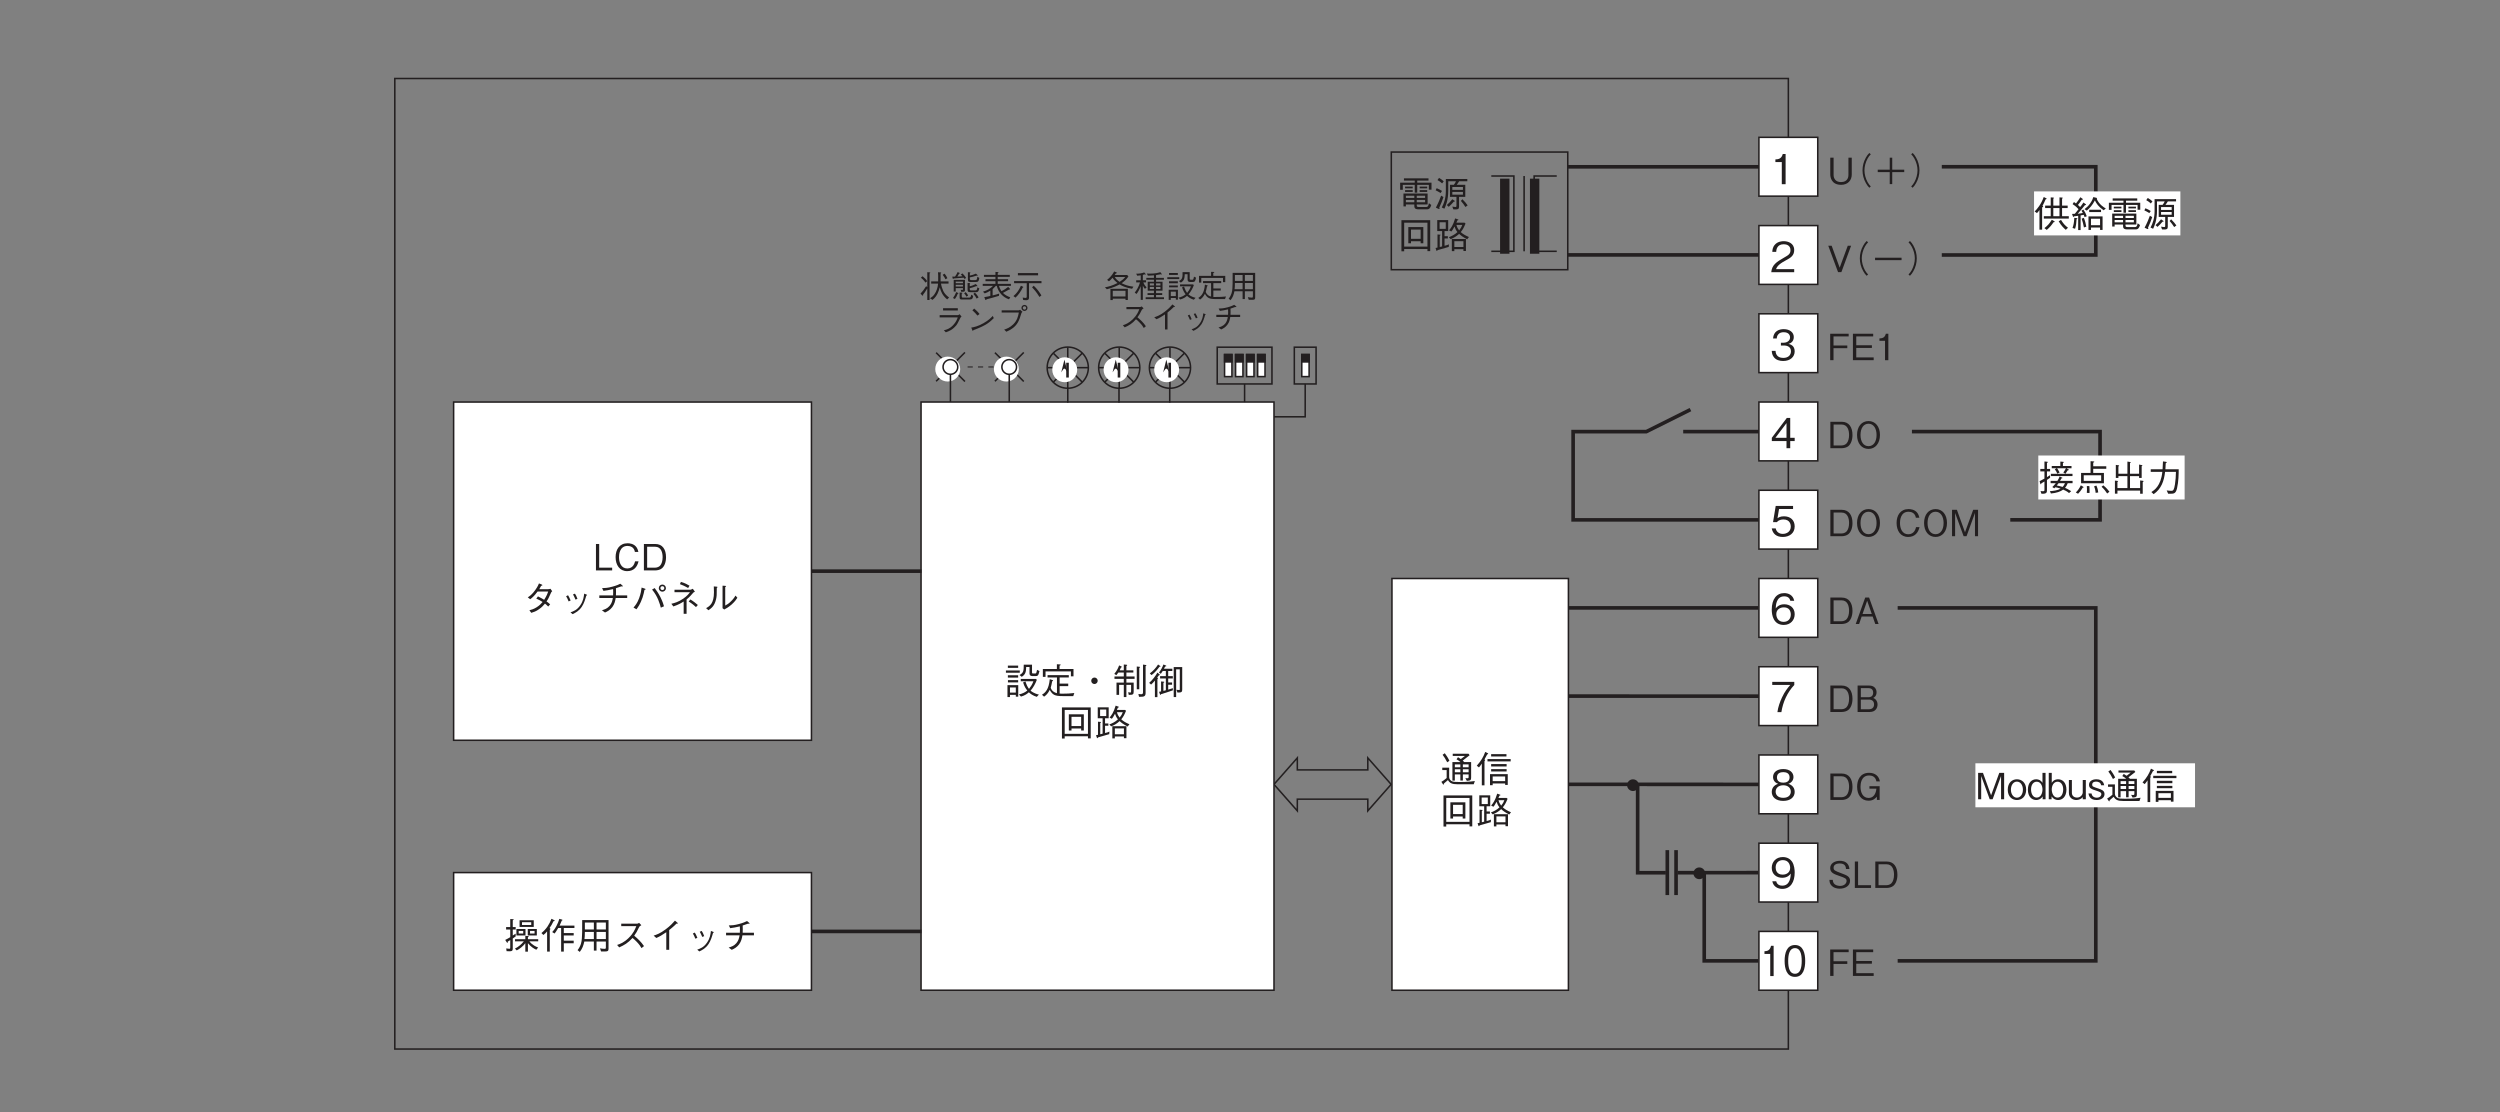 <?xml version="1.0" encoding="UTF-8"?>
<svg xmlns="http://www.w3.org/2000/svg" xmlns:xlink="http://www.w3.org/1999/xlink" width="481.89pt" height="214.39pt" viewBox="0 0 481.89 214.39" version="1.2">
<rect x="0" y="0" width="481.89" height="214.39" fill="#808080" stroke="none"/>
<defs>
<g>
<symbol overflow="visible" id="glyph0-0">
<path style="stroke:none;" d="M 0.703 0.844 L 6.281 0.844 L 6.281 -6.141 L 0.703 -6.141 Z M 3.5 -2.938 L 1.266 -5.797 L 5.719 -5.797 Z M 3.719 -2.656 L 5.938 -5.516 L 5.938 0.203 Z M 1.266 0.484 L 3.5 -2.375 L 5.719 0.484 Z M 1.047 -5.516 L 3.266 -2.656 L 1.047 0.203 Z M 1.047 -5.516 "/>
</symbol>
<symbol overflow="visible" id="glyph0-1">
<path style="stroke:none;" d="M 5.766 -0.547 L 5.766 -2.656 L 1.109 -2.656 L 1.109 -0.172 L 1.578 -0.172 L 1.578 -0.547 L 3.203 -0.547 L 3.203 -0.375 C 3.203 0.016 3.203 0.391 4.016 0.391 L 5.594 0.391 C 5.859 0.391 6.234 0.391 6.469 -0.453 L 6.016 -0.797 C 5.891 -0.062 5.672 -0.062 5.438 -0.062 L 4.094 -0.062 C 3.75 -0.062 3.672 -0.141 3.672 -0.391 L 3.672 -0.547 Z M 1.578 -1.812 L 1.578 -2.234 L 3.203 -2.234 L 3.203 -1.812 Z M 5.281 -1.812 L 3.672 -1.812 L 3.672 -2.234 L 5.281 -2.234 Z M 1.578 -0.969 L 1.578 -1.422 L 3.203 -1.422 L 3.203 -0.969 Z M 3.672 -0.969 L 3.672 -1.422 L 5.281 -1.422 L 5.281 -0.969 Z M 3.281 -2.828 L 3.766 -2.828 L 3.766 -4.328 L 6 -4.328 L 6 -3.406 L 6.516 -3.406 L 6.516 -4.75 L 3.766 -4.75 L 3.766 -5.156 L 5.938 -5.156 L 5.938 -5.594 L 1.203 -5.594 L 1.203 -5.156 L 3.281 -5.156 L 3.281 -4.75 L 0.469 -4.75 L 0.469 -3.375 L 0.984 -3.375 L 0.984 -4.328 L 3.281 -4.328 Z M 2.891 -3.656 L 2.891 -4 L 1.422 -4 L 1.422 -3.656 Z M 2.891 -2.969 L 2.891 -3.312 L 1.422 -3.312 L 1.422 -2.969 Z M 5.688 -3.656 L 5.688 -4 L 4.234 -4 L 4.234 -3.656 Z M 5.688 -2.969 L 5.688 -3.312 L 4.234 -3.312 L 4.234 -2.969 Z M 5.688 -2.969 "/>
</symbol>
<symbol overflow="visible" id="glyph0-2">
<path style="stroke:none;" d="M 6.438 -5.016 L 6.438 -5.453 L 2.297 -5.453 L 2.297 -3.156 C 2.297 -1.781 1.953 -0.766 1.516 0.031 L 2.016 0.266 C 2.25 -0.219 2.766 -1.312 2.766 -3.25 L 2.766 -5.016 L 4.25 -5.016 C 4.141 -4.766 4.031 -4.578 3.844 -4.344 L 3.094 -4.344 L 3.094 -2.016 L 4.344 -2.016 L 4.344 -0.266 C 4.344 -0.125 4.281 -0.062 4.125 -0.062 C 4.016 -0.062 3.938 -0.078 3.547 -0.141 L 3.734 0.391 C 3.844 0.391 4 0.406 4.188 0.406 C 4.656 0.406 4.844 0.312 4.844 -0.125 L 4.844 -2.016 L 6.047 -2.016 L 6.047 -4.344 L 4.391 -4.344 C 4.562 -4.547 4.688 -4.734 4.859 -5.016 Z M 5.594 -3.359 L 3.547 -3.359 L 3.547 -3.922 L 5.594 -3.922 Z M 5.594 -2.438 L 3.547 -2.438 L 3.547 -2.969 L 5.594 -2.969 Z M 1.891 -5.016 C 1.609 -5.266 1.359 -5.469 0.984 -5.672 L 0.688 -5.25 C 1.031 -5.062 1.266 -4.891 1.578 -4.609 Z M 6.5 -0.375 C 6.234 -0.75 5.953 -1.109 5.484 -1.562 L 5.203 -1.234 C 5.531 -0.859 5.797 -0.5 6.078 -0.062 Z M 1.562 -3.156 C 1.25 -3.359 0.953 -3.516 0.531 -3.688 L 0.328 -3.281 C 0.688 -3.109 0.953 -2.969 1.281 -2.75 Z M 4.047 -1.188 C 4.047 -1.219 4 -1.25 3.953 -1.281 L 3.547 -1.562 C 3.188 -1.094 2.875 -0.781 2.484 -0.438 L 2.859 -0.094 C 3.266 -0.453 3.5 -0.719 3.828 -1.094 C 3.953 -1.109 4.047 -1.125 4.047 -1.188 Z M 1.844 -1.984 L 1.391 -2.25 C 1.172 -1.625 0.891 -0.922 0.375 0.062 L 0.875 0.297 C 0.922 0.312 0.969 0.328 1.016 0.328 C 1.047 0.328 1.094 0.328 1.094 0.25 C 1.094 0.203 1.062 0.125 1.031 0.062 C 1.422 -0.797 1.641 -1.344 1.844 -1.984 Z M 1.844 -1.984 "/>
</symbol>
<symbol overflow="visible" id="glyph0-3">
<path style="stroke:none;" d="M 6.266 0.469 L 6.266 -5.5 L 0.719 -5.5 L 0.719 0.5 L 1.25 0.5 L 1.25 0.062 L 5.734 0.062 L 5.734 0.469 Z M 5.734 -0.406 L 1.25 -0.406 L 1.25 -5.016 L 5.734 -5.016 Z M 4.938 -1.047 L 4.938 -4.172 L 2.047 -4.172 L 2.047 -1.047 L 2.562 -1.047 L 2.562 -1.438 L 4.422 -1.438 L 4.422 -1.047 Z M 4.422 -1.906 L 2.562 -1.906 L 2.562 -3.688 L 4.422 -3.688 Z M 4.422 -1.906 "/>
</symbol>
<symbol overflow="visible" id="glyph0-4">
<path style="stroke:none;" d="M 6.75 -2.25 C 5.938 -2.609 5.594 -2.828 5.172 -3.203 C 5.562 -3.688 5.734 -3.984 6.094 -4.844 L 5.906 -5.016 L 4.328 -5.016 C 4.359 -5.078 4.5 -5.406 4.531 -5.469 C 4.609 -5.484 4.719 -5.5 4.719 -5.578 C 4.719 -5.609 4.672 -5.641 4.609 -5.656 L 4.094 -5.844 C 3.688 -4.484 3.297 -4 2.922 -3.547 L 3.359 -3.312 C 3.469 -3.438 3.672 -3.688 3.969 -4.281 C 4.094 -3.891 4.234 -3.578 4.531 -3.203 C 4.016 -2.688 3.297 -2.375 2.875 -2.219 L 3.234 -1.844 C 3.844 -2.109 4.281 -2.328 4.859 -2.859 C 5.203 -2.547 5.469 -2.312 6.406 -1.812 Z M 6.172 0.438 L 6.172 -1.875 L 3.453 -1.875 L 3.453 0.469 L 3.938 0.469 L 3.938 0.094 L 5.688 0.094 L 5.688 0.438 Z M 2.891 -0.844 C 2.641 -0.719 2.484 -0.672 2.047 -0.562 L 2.047 -1.969 L 2.688 -1.969 L 2.688 -2.406 L 2.047 -2.406 L 2.047 -3.406 L 2.75 -3.406 L 2.75 -5.516 L 0.641 -5.516 L 0.641 -3.406 L 1.578 -3.406 L 1.578 -0.438 C 1.531 -0.422 1.5 -0.406 1.125 -0.328 L 1.125 -2.5 C 1.188 -2.531 1.281 -2.578 1.281 -2.656 C 1.281 -2.703 1.234 -2.703 1.156 -2.703 L 0.688 -2.75 L 0.688 -0.219 C 0.625 -0.203 0.406 -0.156 0.312 -0.141 L 0.469 0.328 C 0.5 0.391 0.531 0.438 0.562 0.438 C 0.641 0.438 0.672 0.312 0.688 0.281 C 1.359 0.094 1.938 -0.062 2.859 -0.344 Z M 5.469 -4.578 C 5.312 -4.156 5.188 -3.938 4.859 -3.531 C 4.609 -3.859 4.469 -4.094 4.344 -4.578 Z M 5.688 -0.328 L 3.938 -0.328 L 3.938 -1.453 L 5.688 -1.453 Z M 2.281 -3.828 L 1.094 -3.828 L 1.094 -5.094 L 2.281 -5.094 Z M 2.281 -3.828 "/>
</symbol>
<symbol overflow="visible" id="glyph0-5">
<path style="stroke:none;" d="M 1.172 0.062 L 2.297 0.062 L 2.297 0.406 L 2.766 0.406 L 2.766 -1.812 L 0.688 -1.812 L 0.688 0.484 L 1.172 0.484 Z M 2.297 -0.375 L 1.172 -0.375 L 1.172 -1.375 L 2.297 -1.375 Z M 2.75 -5.141 L 2.75 -5.578 L 0.766 -5.578 L 0.766 -5.141 Z M 0.391 -4.203 L 3.062 -4.203 L 3.062 -4.641 L 0.391 -4.641 Z M 0.766 -3.266 L 2.75 -3.266 L 2.75 -3.719 L 0.766 -3.719 Z M 0.781 -2.344 L 2.75 -2.344 L 2.75 -2.781 L 0.781 -2.781 Z M 3.25 -2.562 L 5.688 -2.562 C 5.453 -1.906 5.156 -1.5 4.844 -1.094 C 4.547 -1.484 4.391 -1.812 4.156 -2.516 L 3.703 -2.344 C 3.922 -1.562 4.281 -1.047 4.516 -0.781 C 4.125 -0.453 3.625 -0.188 2.891 -0.016 L 3.297 0.391 C 4.094 0.172 4.531 -0.188 4.812 -0.438 C 5.141 -0.125 5.609 0.219 6.344 0.438 L 6.75 0 C 6.547 -0.031 5.781 -0.219 5.141 -0.75 C 5.672 -1.359 6.062 -2.078 6.344 -2.828 L 6.203 -3.016 L 3.25 -3.016 Z M 6.391 -4.766 C 6.375 -4.688 6.328 -4.422 6.281 -4.281 C 6.25 -4.156 6.188 -4.062 6.062 -4.062 L 5.672 -4.062 C 5.469 -4.062 5.422 -4.094 5.422 -4.312 L 5.422 -5.766 L 3.828 -5.766 C 3.828 -4.5 3.766 -4.203 3.016 -3.766 L 3.438 -3.422 C 4.125 -3.859 4.281 -4.312 4.297 -5.312 L 4.938 -5.312 L 4.938 -4.109 C 4.938 -3.656 5.219 -3.562 5.516 -3.562 L 6.094 -3.562 C 6.5 -3.562 6.656 -3.625 6.859 -4.531 Z M 6.391 -4.766 "/>
</symbol>
<symbol overflow="visible" id="glyph0-6">
<path style="stroke:none;" d="M 6.438 -3.516 L 6.438 -4.922 L 3.75 -4.922 L 3.75 -5.578 C 3.828 -5.594 3.969 -5.656 3.969 -5.75 C 3.969 -5.797 3.891 -5.812 3.828 -5.812 L 3.234 -5.844 L 3.234 -4.922 L 0.531 -4.922 L 0.531 -3.406 L 1.047 -3.406 L 1.047 -4.469 L 5.938 -4.469 L 5.938 -3.516 Z M 6.594 -0.297 C 5.922 -0.203 5.031 -0.172 4.328 -0.172 C 4.016 -0.172 3.875 -0.188 3.766 -0.188 L 3.766 -1.625 L 5.422 -1.625 L 5.422 -2.109 L 3.766 -2.109 L 3.766 -3.297 L 5.531 -3.297 L 5.531 -3.75 L 1.438 -3.75 L 1.438 -3.297 L 3.25 -3.297 L 3.25 -0.266 C 2.734 -0.391 2.25 -0.688 2.047 -1.312 C 2.156 -1.688 2.234 -2.047 2.328 -2.562 C 2.406 -2.594 2.5 -2.625 2.5 -2.703 C 2.5 -2.75 2.438 -2.781 2.375 -2.797 L 1.859 -2.969 C 1.688 -1 1 -0.359 0.359 0.031 L 0.766 0.406 C 1.172 0.125 1.516 -0.219 1.859 -0.906 C 2.391 0.062 2.828 0.297 4.344 0.297 L 6.391 0.297 Z M 6.594 -0.297 "/>
</symbol>
<symbol overflow="visible" id="glyph0-7">
<path style="stroke:none;" d="M 3.5 -3.281 C 3.156 -3.281 2.875 -3 2.875 -2.656 C 2.875 -2.312 3.141 -2.031 3.5 -2.031 C 3.828 -2.031 4.125 -2.312 4.125 -2.656 C 4.125 -3.016 3.828 -3.281 3.5 -3.281 Z M 3.5 -3.281 "/>
</symbol>
<symbol overflow="visible" id="glyph0-8">
<path style="stroke:none;" d="M 1.375 -4.672 C 1.469 -4.875 1.547 -5.016 1.625 -5.219 C 1.719 -5.234 1.797 -5.266 1.797 -5.328 C 1.797 -5.359 1.781 -5.375 1.672 -5.438 L 1.266 -5.625 C 1.141 -5.266 0.922 -4.688 0.344 -3.984 L 0.734 -3.734 C 0.875 -3.906 0.969 -4.031 1.125 -4.25 L 2.172 -4.25 L 2.172 -3.484 L 0.375 -3.484 L 0.375 -3.031 L 2.172 -3.031 L 2.172 -2.312 L 0.766 -2.312 L 0.766 0.062 L 1.266 0.062 L 1.266 -1.875 L 2.172 -1.875 L 2.172 0.484 L 2.672 0.484 L 2.672 -1.875 L 3.578 -1.875 L 3.578 -0.656 C 3.578 -0.484 3.578 -0.391 3.422 -0.391 C 3.297 -0.391 3.109 -0.438 3.016 -0.453 L 3.125 0.062 C 3.953 0.062 4.078 -0.016 4.078 -0.609 L 4.078 -2.312 L 2.672 -2.312 L 2.672 -3.031 L 4.25 -3.031 L 4.25 -3.484 L 2.672 -3.484 L 2.672 -4.25 L 4.016 -4.25 L 4.016 -4.672 L 2.672 -4.672 L 2.672 -5.516 C 2.75 -5.562 2.828 -5.594 2.828 -5.672 C 2.828 -5.734 2.766 -5.734 2.703 -5.75 L 2.172 -5.797 L 2.172 -4.672 Z M 4.672 -1.016 L 5.156 -1.016 L 5.156 -5.141 C 5.234 -5.172 5.312 -5.219 5.312 -5.281 C 5.312 -5.344 5.234 -5.344 5.172 -5.359 L 4.672 -5.406 Z M 5.875 -0.422 C 5.875 -0.203 5.797 -0.062 5.531 -0.062 C 5.469 -0.062 5.078 -0.109 4.984 -0.109 L 5.109 0.438 C 5.828 0.422 5.938 0.422 6.141 0.297 C 6.344 0.172 6.375 -0.062 6.375 -0.391 L 6.375 -5.469 C 6.484 -5.547 6.531 -5.594 6.531 -5.641 C 6.531 -5.672 6.484 -5.703 6.406 -5.703 L 5.875 -5.781 Z M 5.875 -0.422 "/>
</symbol>
<symbol overflow="visible" id="glyph0-9">
<path style="stroke:none;" d="M 6.453 -1 L 6.453 -5.297 L 4.812 -5.297 L 4.812 0.484 L 5.281 0.484 L 5.281 -4.859 L 5.984 -4.859 L 5.984 -1.062 C 5.984 -0.938 5.984 -0.875 5.859 -0.875 C 5.672 -0.875 5.469 -0.906 5.344 -0.922 L 5.531 -0.391 C 6.375 -0.359 6.453 -0.531 6.453 -1 Z M 4.656 -1.234 C 4.469 -1.172 4.016 -1.031 3.75 -0.953 L 3.75 -1.891 L 4.5 -1.891 L 4.5 -2.328 L 3.75 -2.328 L 3.75 -3.109 L 4.641 -3.109 L 4.641 -3.547 L 3.75 -3.547 L 3.75 -4.547 L 4.547 -4.547 L 4.547 -4.984 L 2.938 -4.984 C 3.031 -5.172 3.078 -5.234 3.156 -5.406 C 3.312 -5.422 3.391 -5.453 3.391 -5.516 C 3.391 -5.531 3.359 -5.562 3.328 -5.594 L 2.828 -5.797 C 2.625 -5.25 2.344 -4.719 1.969 -4.25 L 2.328 -4 C 2.438 -4.156 2.516 -4.25 2.703 -4.547 L 3.297 -4.547 L 3.297 -3.547 L 2.188 -3.547 L 2.188 -3.109 L 3.297 -3.109 L 3.297 -0.828 C 3.094 -0.781 3.078 -0.766 2.828 -0.703 L 2.828 -2.266 C 2.922 -2.312 3 -2.344 3 -2.406 C 3 -2.469 2.906 -2.484 2.875 -2.484 L 2.375 -2.531 L 2.375 -0.609 C 2.156 -0.562 2.125 -0.547 1.984 -0.531 L 2.172 -0.031 C 2.188 0.047 2.219 0.062 2.25 0.062 C 2.312 0.062 2.328 0.031 2.375 -0.078 C 2.906 -0.234 3.594 -0.438 4.641 -0.812 Z M 2.266 -5.453 C 2.266 -5.484 2.219 -5.531 2.188 -5.531 L 1.797 -5.797 C 1.391 -5.141 0.844 -4.547 0.203 -4.078 L 0.547 -3.75 C 1.203 -4.234 1.719 -4.891 2.062 -5.359 C 2.172 -5.375 2.266 -5.391 2.266 -5.453 Z M 2.125 -3.812 C 2.125 -3.859 2.094 -3.891 2.062 -3.906 L 1.672 -4.234 C 1.328 -3.609 0.719 -2.797 0.078 -2.25 L 0.453 -1.922 C 0.75 -2.203 0.953 -2.406 1.188 -2.703 L 1.188 0.5 L 1.672 0.5 L 1.672 -3.016 C 1.703 -3.031 1.797 -3.078 1.797 -3.141 C 1.797 -3.172 1.781 -3.188 1.625 -3.266 C 1.781 -3.484 1.844 -3.578 1.938 -3.703 C 2 -3.719 2.125 -3.734 2.125 -3.812 Z M 2.125 -3.812 "/>
</symbol>
<symbol overflow="visible" id="glyph0-10">
<path style="stroke:none;" d="M 3.656 0 L 3.656 -0.531 L 1.156 -0.531 L 1.156 -5.094 L 0.531 -5.094 L 0.531 0 Z M 3.656 0 "/>
</symbol>
<symbol overflow="visible" id="glyph0-11">
<path style="stroke:none;" d="M 4.859 -1.75 L 4.188 -1.75 C 4.125 -1.484 3.875 -0.375 2.688 -0.375 C 1.484 -0.375 1.094 -1.562 1.094 -2.547 C 1.094 -3.031 1.188 -4.719 2.734 -4.719 C 3.281 -4.719 4 -4.5 4.156 -3.562 L 4.828 -3.562 C 4.781 -3.75 4.719 -4.078 4.484 -4.438 C 3.984 -5.172 3.094 -5.234 2.75 -5.234 C 1.172 -5.234 0.438 -4.016 0.438 -2.562 C 0.438 -1.047 1.203 0.141 2.672 0.141 C 3.969 0.141 4.609 -0.688 4.859 -1.75 Z M 4.859 -1.75 "/>
</symbol>
<symbol overflow="visible" id="glyph0-12">
<path style="stroke:none;" d="M 4.859 -2.531 C 4.859 -4.047 4.188 -5.094 2.781 -5.094 L 0.594 -5.094 L 0.594 0 L 2.781 0 C 3.172 0 3.75 -0.109 4.094 -0.422 C 4.547 -0.812 4.859 -1.578 4.859 -2.531 Z M 4.203 -2.547 C 4.203 -1.844 4.016 -1.25 3.734 -0.938 C 3.562 -0.734 3.188 -0.531 2.766 -0.531 L 1.219 -0.531 L 1.219 -4.562 L 2.766 -4.562 C 3.953 -4.562 4.203 -3.375 4.203 -2.547 Z M 4.203 -2.547 "/>
</symbol>
<symbol overflow="visible" id="glyph0-13">
<path style="stroke:none;" d="M 5.469 -4.438 C 5.359 -4.406 5.141 -4.359 5.016 -4.359 L 3.312 -4.359 C 3.547 -4.766 3.578 -4.812 3.672 -5.016 C 3.734 -5.016 3.906 -5.047 3.906 -5.125 C 3.906 -5.156 3.891 -5.203 3.797 -5.25 L 3.25 -5.469 C 3.156 -5.234 3 -4.844 2.531 -4.188 C 1.953 -3.375 1.531 -3.078 1.094 -2.781 L 1.562 -2.422 C 1.875 -2.656 2.328 -3.016 2.984 -3.906 L 5.031 -3.906 C 4.922 -3.562 4.734 -3.062 4.25 -2.312 C 4.062 -2.438 3.703 -2.641 3.062 -2.969 L 2.734 -2.547 C 3.297 -2.297 3.578 -2.125 3.953 -1.891 C 3.688 -1.578 3.375 -1.234 2.781 -0.859 C 2.203 -0.5 1.766 -0.391 1.406 -0.297 L 1.766 0.203 C 2.188 0.062 2.672 -0.062 3.281 -0.516 C 3.844 -0.906 4.156 -1.281 4.406 -1.578 C 4.594 -1.438 4.734 -1.312 5.031 -1.016 L 5.406 -1.438 C 5.172 -1.656 4.953 -1.828 4.703 -2 C 5.016 -2.438 5.109 -2.625 5.625 -3.781 C 5.672 -3.844 5.672 -3.859 5.797 -3.969 Z M 5.469 -4.438 "/>
</symbol>
<symbol overflow="visible" id="glyph0-14">
<path style="stroke:none;" d="M 1.5 -3 C 1.625 -2.797 1.828 -2.438 1.984 -2 L 2.375 -2.172 C 2.203 -2.625 1.984 -3.016 1.875 -3.188 Z M 2.828 -3.344 C 2.922 -3.188 3.141 -2.797 3.312 -2.344 L 3.688 -2.5 C 3.547 -2.922 3.344 -3.312 3.203 -3.5 Z M 2.75 0.453 C 3.328 0.172 3.953 -0.125 4.531 -0.984 C 4.953 -1.609 5.203 -2.438 5.391 -3.125 C 5.531 -3.172 5.547 -3.188 5.547 -3.234 C 5.547 -3.266 5.516 -3.297 5.344 -3.359 L 4.984 -3.5 C 4.906 -2.859 4.812 -2.078 4.219 -1.234 C 3.594 -0.328 2.938 -0.109 2.344 0.109 Z M 2.75 0.453 "/>
</symbol>
<symbol overflow="visible" id="glyph0-15">
<path style="stroke:none;" d="M 4.125 -3.156 C 4.141 -3.344 4.141 -3.5 4.141 -3.828 C 4.141 -4.141 4.141 -4.344 4.125 -4.547 C 4.578 -4.688 4.703 -4.734 5.172 -4.906 C 5.266 -4.891 5.312 -4.875 5.359 -4.875 C 5.406 -4.875 5.453 -4.891 5.453 -4.938 C 5.453 -5 5.391 -5.047 5.375 -5.062 L 4.969 -5.406 C 4.672 -5.266 4.266 -5.062 3.438 -4.844 C 2.5 -4.578 1.969 -4.578 1.453 -4.562 L 1.719 -4.031 C 2.297 -4.109 2.703 -4.172 3.578 -4.375 C 3.594 -4.203 3.594 -4.016 3.594 -3.75 C 3.594 -3.484 3.594 -3.328 3.578 -3.156 L 0.922 -3.156 L 0.922 -2.656 L 3.531 -2.656 C 3.438 -2.172 3.344 -1.656 2.906 -1.141 C 2.453 -0.609 1.938 -0.453 1.422 -0.297 L 2.016 0.141 C 2.484 -0.062 2.984 -0.328 3.438 -0.922 C 3.875 -1.531 3.984 -2.109 4.078 -2.656 L 6.297 -2.656 L 6.297 -3.156 Z M 4.125 -3.156 "/>
</symbol>
<symbol overflow="visible" id="glyph0-16">
<path style="stroke:none;" d="M 6.094 -3.875 C 6.469 -3.875 6.781 -4.172 6.781 -4.562 C 6.781 -4.938 6.469 -5.25 6.094 -5.25 C 5.719 -5.25 5.406 -4.953 5.406 -4.562 C 5.406 -4.156 5.734 -3.875 6.094 -3.875 Z M 6.094 -4.188 C 5.906 -4.188 5.719 -4.344 5.719 -4.562 C 5.719 -4.766 5.875 -4.938 6.094 -4.938 C 6.312 -4.938 6.469 -4.781 6.469 -4.562 C 6.469 -4.344 6.297 -4.188 6.094 -4.188 Z M 1.094 -0.484 C 1.359 -0.844 1.828 -1.438 2.281 -2.766 C 2.484 -3.375 2.562 -3.828 2.641 -4.219 C 2.766 -4.25 2.859 -4.281 2.859 -4.359 C 2.859 -4.406 2.797 -4.438 2.703 -4.469 L 2.094 -4.672 C 2.031 -4.156 1.938 -3.5 1.609 -2.609 C 1.25 -1.641 0.875 -1.219 0.531 -0.812 Z M 4.109 -4.281 C 5.234 -2.938 5.609 -1.5 5.797 -0.797 L 6.406 -1.062 C 6.297 -1.453 6.156 -1.922 5.75 -2.766 C 5.297 -3.656 4.938 -4.141 4.609 -4.578 Z M 4.109 -4.281 "/>
</symbol>
<symbol overflow="visible" id="glyph0-17">
<path style="stroke:none;" d="M 3.219 0.391 L 3.781 0.391 L 3.781 -2.375 C 4.391 -2.875 4.75 -3.312 5.062 -3.672 C 5.141 -3.766 5.156 -3.766 5.391 -3.859 L 4.984 -4.438 C 4.922 -4.406 4.609 -4.25 4.516 -4.25 L 1.453 -4.25 L 1.453 -3.781 L 4.438 -3.781 C 4.234 -3.5 3.922 -3.078 3.141 -2.531 C 2.172 -1.875 1.484 -1.703 0.844 -1.547 L 1.234 -1.031 C 2.25 -1.391 2.656 -1.625 3.219 -1.984 Z M 2.5 -5.328 C 2.922 -5.172 3.484 -4.938 4.078 -4.578 L 4.344 -5.031 C 4.047 -5.219 3.422 -5.562 2.688 -5.766 Z M 4.188 -1.984 C 4.906 -1.531 5.297 -1.188 5.594 -0.906 L 5.953 -1.312 C 5.641 -1.594 5.031 -2.078 4.516 -2.375 Z M 4.188 -1.984 "/>
</symbol>
<symbol overflow="visible" id="glyph0-18">
<path style="stroke:none;" d="M 1.016 -0.297 C 1.625 -0.719 2.188 -1.141 2.484 -2.422 C 2.594 -2.906 2.641 -3.297 2.625 -4.609 C 2.75 -4.703 2.766 -4.719 2.766 -4.75 C 2.766 -4.828 2.641 -4.828 2.609 -4.844 L 2.047 -4.891 C 2.047 -4.625 2.078 -4.219 2.078 -3.781 C 2.078 -1.594 1.266 -1.094 0.562 -0.703 Z M 3.734 -0.688 L 4.062 -0.438 C 4.406 -0.625 4.828 -0.844 5.469 -1.391 C 6.109 -1.969 6.375 -2.359 6.594 -2.703 L 6.234 -3.125 C 6.094 -2.891 5.906 -2.562 5.438 -2.094 C 4.922 -1.562 4.578 -1.375 4.25 -1.203 L 4.25 -4.781 C 4.406 -4.875 4.422 -4.875 4.422 -4.922 C 4.422 -4.969 4.359 -4.984 4.281 -5 L 3.734 -5.031 Z M 3.734 -0.688 "/>
</symbol>
<symbol overflow="visible" id="glyph0-19">
<path style="stroke:none;" d="M 6.328 -2.625 L 6.328 -3.875 L 4.578 -3.875 L 4.578 -2.625 Z M 6.594 -1.5 L 6.594 -1.906 L 4.609 -1.906 L 4.609 -2.297 C 4.672 -2.328 4.766 -2.375 4.766 -2.438 C 4.766 -2.5 4.656 -2.516 4.625 -2.516 L 4.109 -2.547 L 4.109 -1.906 L 2.125 -1.906 L 2.125 -1.5 L 3.828 -1.5 C 3.359 -0.922 2.781 -0.422 2.109 -0.094 L 2.453 0.25 C 2.969 0 3.719 -0.578 4.109 -1.141 L 4.109 0.5 L 4.609 0.5 L 4.609 -1.141 C 5.141 -0.453 5.797 -0.062 6.234 0.125 L 6.578 -0.312 C 6.234 -0.438 5.453 -0.75 4.891 -1.5 Z M 5.891 -3 L 5.016 -3 L 5.016 -3.5 L 5.891 -3.5 Z M 5.734 -4.266 L 5.734 -5.562 L 3 -5.562 L 3 -4.266 Z M 5.25 -4.641 L 3.469 -4.641 L 3.469 -5.188 L 5.25 -5.188 Z M 4.141 -2.625 L 4.141 -3.875 L 2.391 -3.875 L 2.391 -2.625 Z M 3.703 -3 L 2.828 -3 L 2.828 -3.5 L 3.703 -3.5 Z M 2.25 -2.438 L 2.25 -2.984 C 2 -2.812 1.766 -2.656 1.688 -2.609 L 1.688 -3.766 L 2.25 -3.766 L 2.25 -4.25 L 1.688 -4.25 L 1.688 -5.547 C 1.875 -5.625 1.875 -5.672 1.875 -5.703 C 1.875 -5.75 1.781 -5.766 1.719 -5.766 L 1.203 -5.797 L 1.203 -4.25 L 0.406 -4.25 L 0.406 -3.766 L 1.203 -3.766 L 1.203 -2.297 C 1.062 -2.219 0.609 -1.938 0.234 -1.766 L 0.531 -1.312 C 0.594 -1.219 0.609 -1.203 0.641 -1.203 C 0.734 -1.203 0.734 -1.312 0.719 -1.438 C 0.828 -1.5 0.922 -1.547 1.203 -1.734 L 1.203 -0.281 C 1.203 -0.125 1.203 -0.062 1.016 -0.062 C 0.875 -0.062 0.562 -0.109 0.422 -0.125 L 0.5 0.406 C 1.562 0.453 1.688 0.438 1.688 -0.219 L 1.688 -2.047 C 1.953 -2.234 1.984 -2.25 2.25 -2.438 Z M 2.25 -2.438 "/>
</symbol>
<symbol overflow="visible" id="glyph0-20">
<path style="stroke:none;" d="M 6.594 -4.062 L 6.594 -4.531 L 3.734 -4.531 C 3.781 -4.625 3.828 -4.734 3.891 -4.875 C 3.938 -4.969 4.109 -5.406 4.156 -5.5 C 4.203 -5.516 4.297 -5.547 4.297 -5.594 C 4.297 -5.656 4.234 -5.672 4.156 -5.703 L 3.688 -5.828 C 3.562 -5.359 3.359 -4.906 3.141 -4.484 C 2.781 -3.781 2.469 -3.453 2.312 -3.281 L 2.766 -3 C 2.906 -3.172 3.094 -3.406 3.469 -4.062 L 4.031 -4.062 L 4.031 0.484 L 4.547 0.484 L 4.547 -1.125 L 6.453 -1.125 L 6.453 -1.625 L 4.547 -1.625 L 4.547 -2.625 L 6.453 -2.625 L 6.453 -3.094 L 4.547 -3.094 L 4.547 -4.062 Z M 2.797 -5.484 C 2.797 -5.531 2.719 -5.578 2.672 -5.594 L 2.172 -5.844 C 1.75 -4.75 1.188 -3.859 0.234 -3.094 L 0.609 -2.719 C 0.953 -2.969 1.125 -3.156 1.328 -3.422 L 1.328 0.484 L 1.844 0.484 L 1.844 -3.703 C 1.953 -3.828 1.969 -3.844 1.969 -3.891 C 1.969 -3.938 1.953 -3.938 1.797 -4.062 C 2.047 -4.406 2.281 -4.766 2.562 -5.375 C 2.688 -5.391 2.797 -5.406 2.797 -5.484 Z M 2.797 -5.484 "/>
</symbol>
<symbol overflow="visible" id="glyph0-21">
<path style="stroke:none;" d="M 6.188 -0.062 L 6.188 -5.594 L 1.109 -5.594 C 1.109 -3.359 1.109 -2.719 1.047 -2.047 C 1 -1.438 0.891 -0.656 0.219 0.203 L 0.641 0.547 C 1.156 -0.109 1.344 -0.672 1.516 -1.453 L 3.359 -1.453 L 3.359 0.297 L 3.875 0.297 L 3.875 -1.453 L 5.672 -1.453 L 5.672 -0.312 C 5.672 -0.156 5.656 -0.047 5.438 -0.047 C 5.188 -0.047 4.719 -0.109 4.547 -0.141 L 4.75 0.453 L 5.609 0.453 C 6.078 0.453 6.188 0.312 6.188 -0.062 Z M 5.672 -3.781 L 3.875 -3.781 L 3.875 -5.125 L 5.672 -5.125 Z M 5.672 -1.938 L 3.875 -1.938 L 3.875 -3.312 L 5.672 -3.312 Z M 3.359 -3.781 L 1.625 -3.781 L 1.625 -5.125 L 3.359 -5.125 Z M 3.359 -1.938 L 1.547 -1.938 C 1.594 -2.312 1.625 -2.609 1.625 -3.312 L 3.359 -3.312 Z M 3.359 -1.938 "/>
</symbol>
<symbol overflow="visible" id="glyph0-22">
<path style="stroke:none;" d="M 5.094 -5.062 C 5.016 -5 4.875 -4.906 4.766 -4.906 L 1.656 -4.906 L 1.656 -4.422 L 4.562 -4.422 C 4.312 -3.812 4.016 -3.047 3.094 -2.156 C 2.172 -1.25 1.453 -1 0.859 -0.797 L 1.266 -0.328 C 2.219 -0.75 2.953 -1.172 3.828 -2.141 C 4.016 -2 4.281 -1.781 4.672 -1.375 C 5.172 -0.844 5.375 -0.516 5.562 -0.188 L 6.047 -0.578 C 5.469 -1.422 4.797 -2.047 4.156 -2.578 C 4.531 -3.094 4.719 -3.422 5.125 -4.281 C 5.203 -4.391 5.219 -4.406 5.531 -4.609 Z M 5.094 -5.062 "/>
</symbol>
<symbol overflow="visible" id="glyph0-23">
<path style="stroke:none;" d="M 3.922 0.141 L 3.922 -3.672 C 4.562 -4.172 4.75 -4.359 5.344 -4.922 C 5.422 -4.906 5.453 -4.906 5.5 -4.906 C 5.578 -4.906 5.594 -4.938 5.594 -4.953 C 5.594 -5.016 5.531 -5.078 5.516 -5.078 L 5.031 -5.484 C 4.672 -5.078 4.188 -4.516 3.219 -3.797 C 2.141 -3 1.531 -2.797 0.922 -2.594 L 1.438 -2.141 C 2.047 -2.406 2.547 -2.688 3.359 -3.25 L 3.359 0.141 Z M 3.922 0.141 "/>
</symbol>
<symbol overflow="visible" id="glyph0-24">
<path style="stroke:none;" d="M 6.703 -1.688 L 6.703 -2.156 L 5.406 -2.156 L 5.406 -3.719 L 6.484 -3.719 L 6.484 -4.203 L 5.406 -4.203 L 5.406 -5.531 C 5.469 -5.578 5.531 -5.625 5.531 -5.672 C 5.531 -5.75 5.438 -5.75 5.406 -5.75 L 4.906 -5.781 L 4.906 -4.203 L 3.719 -4.203 L 3.719 -5.531 C 3.766 -5.562 3.828 -5.609 3.828 -5.672 C 3.828 -5.734 3.766 -5.75 3.719 -5.75 L 3.219 -5.781 L 3.219 -4.203 L 2.141 -4.203 L 2.141 -3.719 L 3.219 -3.719 L 3.219 -2.156 L 1.891 -2.156 L 1.891 -1.688 Z M 4.906 -2.156 L 3.719 -2.156 L 3.719 -3.719 L 4.906 -3.719 Z M 6.547 0.062 C 5.984 -0.328 5.547 -0.859 5.203 -1.453 L 4.75 -1.172 C 5.281 -0.281 5.766 0.172 6.125 0.469 Z M 2.438 -5.531 C 2.438 -5.562 2.391 -5.594 2.359 -5.609 L 1.875 -5.859 C 1.359 -4.422 0.594 -3.531 0.125 -3.078 L 0.562 -2.75 C 0.797 -2.984 0.891 -3.125 1.047 -3.359 L 1.047 0.438 L 1.562 0.438 L 1.562 -3.844 C 1.75 -3.969 1.766 -3.969 1.766 -4.016 C 1.766 -4.078 1.703 -4.125 1.641 -4.156 C 1.875 -4.609 2.031 -4.906 2.234 -5.406 C 2.406 -5.453 2.438 -5.484 2.438 -5.531 Z M 3.984 -1.094 C 3.984 -1.156 3.922 -1.188 3.891 -1.203 L 3.422 -1.469 C 2.969 -0.703 2.562 -0.297 2 0.141 L 2.453 0.484 C 3.016 0.016 3.375 -0.422 3.766 -1 C 3.844 -1 3.984 -1 3.984 -1.094 Z M 3.984 -1.094 "/>
</symbol>
<symbol overflow="visible" id="glyph0-25">
<path style="stroke:none;" d="M 6.234 0.484 L 6.234 -2.125 L 3.516 -2.125 L 3.516 0.484 L 4 0.484 L 4 0.031 L 5.75 0.031 L 5.75 0.484 Z M 5.75 -0.422 L 4 -0.422 L 4 -1.672 L 5.75 -1.672 Z M 3.188 -2.141 C 3.016 -2.656 2.828 -3.016 2.531 -3.438 L 2.172 -3.219 C 2.344 -2.969 2.391 -2.844 2.438 -2.781 C 2.109 -2.703 1.828 -2.672 1.438 -2.625 C 2.062 -3.328 2.625 -4.016 2.828 -4.281 C 2.938 -4.297 3.047 -4.312 3.047 -4.375 C 3.047 -4.422 3.016 -4.469 2.969 -4.484 L 2.547 -4.797 C 2.25 -4.328 2.047 -4.078 1.906 -3.922 C 1.609 -4.219 1.578 -4.25 1.484 -4.328 C 1.766 -4.656 1.969 -4.938 2.219 -5.328 C 2.312 -5.312 2.438 -5.312 2.438 -5.422 C 2.438 -5.469 2.406 -5.484 2.391 -5.5 L 1.953 -5.812 C 1.703 -5.391 1.406 -5 1.109 -4.609 C 0.938 -4.75 0.844 -4.812 0.719 -4.891 L 0.453 -4.484 C 1.047 -4.094 1.359 -3.797 1.594 -3.5 C 1.469 -3.328 1.375 -3.203 0.891 -2.625 C 0.656 -2.594 0.531 -2.594 0.344 -2.594 L 0.516 -2.125 C 0.531 -2.078 0.562 -2 0.609 -2 C 0.641 -2 0.656 -2.016 0.719 -2.125 C 0.906 -2.156 1.266 -2.203 1.531 -2.234 L 1.531 0.516 L 2 0.516 L 2 -2.312 C 2.25 -2.344 2.375 -2.375 2.609 -2.422 C 2.656 -2.297 2.688 -2.203 2.766 -1.984 Z M 1.375 -1.688 C 1.375 -1.766 1.266 -1.781 1.234 -1.781 L 0.781 -1.844 C 0.75 -0.906 0.609 -0.359 0.438 0.109 L 0.938 0.266 C 1.125 -0.328 1.188 -0.953 1.219 -1.578 C 1.281 -1.594 1.375 -1.625 1.375 -1.688 Z M 6.859 -3.641 C 6.484 -3.859 5.531 -4.438 5.094 -5.531 C 5.125 -5.531 5.172 -5.562 5.172 -5.609 C 5.172 -5.672 5.109 -5.688 5.031 -5.703 L 4.453 -5.844 C 4.391 -5.625 4.219 -5.141 3.812 -4.578 C 3.516 -4.156 3.156 -3.812 2.75 -3.516 L 3.188 -3.234 C 3.75 -3.703 4.266 -4.266 4.75 -5.203 C 5.031 -4.609 5.469 -3.953 6.438 -3.297 Z M 5.938 -2.953 L 5.938 -3.406 L 3.656 -3.406 L 3.656 -2.953 Z M 3.094 -0.141 C 3 -0.703 2.875 -1.219 2.625 -1.844 L 2.203 -1.688 C 2.391 -1.125 2.516 -0.641 2.641 0.016 Z M 3.094 -0.141 "/>
</symbol>
<symbol overflow="visible" id="glyph0-26">
<path style="stroke:none;" d="M 5.547 0 L 5.547 -5.094 L 4.609 -5.094 L 3.031 -0.766 L 1.469 -5.094 L 0.531 -5.094 L 0.531 0 L 1.125 0 L 1.125 -4.484 L 2.766 0 L 3.328 0 L 4.953 -4.484 L 4.953 0 Z M 5.547 0 "/>
</symbol>
<symbol overflow="visible" id="glyph0-27">
<path style="stroke:none;" d="M 3.719 -1.859 C 3.719 -3.234 2.844 -3.859 1.938 -3.859 C 1.047 -3.859 0.172 -3.234 0.172 -1.859 C 0.172 -0.469 1.047 0.141 1.938 0.141 C 2.828 0.141 3.719 -0.469 3.719 -1.859 Z M 3.094 -1.859 C 3.094 -1 2.641 -0.312 1.938 -0.312 C 1.25 -0.312 0.781 -1 0.781 -1.859 C 0.781 -2.703 1.234 -3.406 1.938 -3.406 C 2.641 -3.406 3.094 -2.703 3.094 -1.859 Z M 3.094 -1.859 "/>
</symbol>
<symbol overflow="visible" id="glyph0-28">
<path style="stroke:none;" d="M 3.578 0 L 3.578 -5.094 L 2.984 -5.094 L 2.984 -3.172 C 2.562 -3.859 1.922 -3.859 1.766 -3.859 C 0.922 -3.859 0.172 -3.219 0.172 -1.859 C 0.172 -0.516 0.922 0.141 1.781 0.141 C 2.219 0.141 2.703 -0.047 3.016 -0.562 L 3.016 0 Z M 2.984 -1.891 C 2.984 -1.234 2.688 -0.328 1.875 -0.328 C 1.078 -0.328 0.781 -1.188 0.781 -1.906 C 0.781 -2.766 1.203 -3.391 1.875 -3.391 C 2.609 -3.391 2.984 -2.641 2.984 -1.891 Z M 2.984 -1.891 "/>
</symbol>
<symbol overflow="visible" id="glyph0-29">
<path style="stroke:none;" d="M 3.719 -1.859 C 3.719 -3.219 2.969 -3.859 2.109 -3.859 C 1.953 -3.859 1.312 -3.859 0.891 -3.172 L 0.891 -5.094 L 0.312 -5.094 L 0.312 0 L 0.859 0 L 0.859 -0.562 C 1.188 -0.047 1.656 0.141 2.109 0.141 C 2.953 0.141 3.719 -0.516 3.719 -1.859 Z M 3.094 -1.906 C 3.094 -1.188 2.812 -0.328 2 -0.328 C 1.203 -0.328 0.891 -1.234 0.891 -1.891 C 0.891 -2.641 1.266 -3.391 2.016 -3.391 C 2.688 -3.391 3.094 -2.75 3.094 -1.906 Z M 3.094 -1.906 "/>
</symbol>
<symbol overflow="visible" id="glyph0-30">
<path style="stroke:none;" d="M 3.578 0 L 3.578 -3.719 L 2.984 -3.719 L 2.984 -1.328 C 2.984 -0.953 2.625 -0.328 1.859 -0.328 C 1.406 -0.328 0.891 -0.594 0.891 -1.25 L 0.891 -3.719 L 0.312 -3.719 L 0.312 -1.25 C 0.312 -0.266 1.094 0.141 1.734 0.141 C 2.219 0.141 2.688 -0.047 2.984 -0.422 L 2.984 0 Z M 3.578 0 "/>
</symbol>
<symbol overflow="visible" id="glyph0-31">
<path style="stroke:none;" d="M 3.297 -1 C 3.297 -1.672 2.75 -1.859 2.109 -2.078 C 1.016 -2.438 0.922 -2.469 0.922 -2.828 C 0.922 -3.359 1.453 -3.406 1.688 -3.406 C 2.047 -3.406 2.578 -3.266 2.641 -2.703 L 3.234 -2.703 C 3.188 -2.969 3.031 -3.859 1.719 -3.859 C 1.031 -3.859 0.312 -3.547 0.312 -2.797 C 0.312 -2.109 0.844 -1.938 1.547 -1.719 C 2.391 -1.438 2.688 -1.344 2.688 -0.969 C 2.688 -0.75 2.484 -0.312 1.797 -0.312 C 1.156 -0.312 0.844 -0.719 0.797 -1.125 L 0.203 -1.125 C 0.266 -0.781 0.422 0.141 1.781 0.141 C 2.641 0.141 3.297 -0.297 3.297 -1 Z M 3.297 -1 "/>
</symbol>
<symbol overflow="visible" id="glyph0-32">
<path style="stroke:none;" d="M 6.047 -0.984 L 6.047 -3.953 L 4.719 -3.953 C 4.672 -4 4.609 -4.078 4.422 -4.234 C 4.922 -4.609 5.203 -4.828 5.75 -5.266 L 5.547 -5.562 L 2.5 -5.562 L 2.5 -5.141 L 4.859 -5.141 C 4.609 -4.938 4.547 -4.906 4.062 -4.531 C 3.672 -4.797 3.672 -4.797 3.516 -4.891 L 3.234 -4.484 C 3.609 -4.281 3.781 -4.141 3.984 -3.953 L 2.438 -3.953 L 2.438 -0.375 L 2.906 -0.375 L 2.906 -1.578 L 3.969 -1.578 L 3.969 -0.391 L 4.453 -0.391 L 4.453 -1.578 L 5.562 -1.578 L 5.562 -1.125 C 5.562 -0.922 5.562 -0.828 5.297 -0.828 C 5.234 -0.828 5.125 -0.844 4.938 -0.859 L 5.219 -0.328 C 5.969 -0.375 6.047 -0.5 6.047 -0.984 Z M 5.562 -2.953 L 4.453 -2.953 L 4.453 -3.5 L 5.562 -3.5 Z M 5.562 -1.984 L 4.453 -1.984 L 4.453 -2.562 L 5.562 -2.562 Z M 3.969 -2.953 L 2.906 -2.953 L 2.906 -3.5 L 3.969 -3.5 Z M 3.969 -1.984 L 2.906 -1.984 L 2.906 -2.562 L 3.969 -2.562 Z M 6.766 -0.297 C 6.281 -0.219 5.422 -0.109 3.766 -0.109 C 2.906 -0.109 2.656 -0.141 2.406 -0.234 C 2.141 -0.328 1.812 -0.641 1.812 -1.031 L 1.812 -2.875 L 0.484 -2.875 L 0.484 -2.406 L 1.328 -2.406 L 1.328 -0.875 C 0.891 -0.5 0.594 -0.297 0.312 -0.141 L 0.609 0.312 C 0.641 0.344 0.672 0.391 0.719 0.391 C 0.812 0.391 0.797 0.281 0.797 0.188 C 1.188 -0.125 1.453 -0.359 1.578 -0.484 C 1.922 0.094 2.328 0.328 3.453 0.328 L 6.547 0.328 Z M 1.859 -4.203 C 1.578 -4.812 1.266 -5.25 0.969 -5.656 L 0.547 -5.359 C 0.844 -4.969 1.094 -4.578 1.438 -3.906 Z M 1.859 -4.203 "/>
</symbol>
<symbol overflow="visible" id="glyph0-33">
<path style="stroke:none;" d="M 3.219 0.5 L 3.219 0.172 L 5.625 0.172 L 5.625 0.453 L 6.125 0.453 L 6.125 -1.625 L 2.703 -1.625 L 2.703 0.5 Z M 5.625 -0.281 L 3.219 -0.281 L 3.219 -1.172 L 5.625 -1.172 Z M 0.578 -2.922 C 0.859 -3.25 1.031 -3.516 1.125 -3.656 L 1.125 0.531 L 1.641 0.531 L 1.641 -4.125 C 1.656 -4.156 1.766 -4.266 1.766 -4.344 C 1.766 -4.406 1.688 -4.422 1.625 -4.438 C 1.781 -4.719 1.922 -4.969 2.156 -5.422 C 2.281 -5.469 2.359 -5.5 2.359 -5.562 C 2.359 -5.609 2.281 -5.656 2.25 -5.672 L 1.781 -5.906 C 1.438 -4.953 1.016 -4.219 0.156 -3.25 Z M 5.875 -5.031 L 5.875 -5.484 L 2.922 -5.484 L 2.922 -5.031 Z M 5.906 -3.109 L 5.906 -3.562 L 2.922 -3.562 L 2.922 -3.109 Z M 5.906 -2.141 L 5.906 -2.594 L 2.922 -2.594 L 2.922 -2.141 Z M 6.688 -4.078 L 6.688 -4.531 L 2.219 -4.531 L 2.219 -4.078 Z M 6.688 -4.078 "/>
</symbol>
<symbol overflow="visible" id="glyph0-34">
<path style="stroke:none;" d="M 4.109 -2.891 C 4.031 -2.688 3.938 -2.422 3.688 -2.047 L 2.375 -2.047 L 2.375 -1.594 L 3.375 -1.594 C 3.109 -1.25 2.891 -1.031 2.703 -0.859 L 3.078 -0.609 C 3.203 -0.734 3.219 -0.75 3.281 -0.812 C 3.438 -0.797 3.828 -0.719 4.297 -0.547 C 3.703 -0.188 2.828 -0.094 2.234 -0.062 L 2.438 0.391 C 3.531 0.281 4.266 0.031 4.797 -0.359 C 5.531 -0.047 5.781 0.172 5.922 0.312 L 6.344 -0.062 C 5.812 -0.406 5.391 -0.609 5.156 -0.703 C 5.469 -1.062 5.594 -1.406 5.672 -1.594 L 6.609 -1.594 L 6.609 -2.047 L 4.188 -2.047 C 4.312 -2.234 4.375 -2.375 4.469 -2.531 C 4.562 -2.547 4.656 -2.547 4.656 -2.609 C 4.656 -2.656 4.609 -2.672 4.531 -2.703 Z M 5.141 -1.594 C 5.062 -1.406 4.938 -1.141 4.688 -0.875 C 4.344 -0.984 3.938 -1.094 3.562 -1.156 C 3.688 -1.312 3.781 -1.422 3.906 -1.594 Z M 6.406 -4.469 L 6.406 -4.906 L 4.75 -4.906 L 4.75 -5.5 C 4.844 -5.531 4.922 -5.578 4.922 -5.641 C 4.922 -5.703 4.812 -5.719 4.797 -5.719 L 4.25 -5.766 L 4.25 -4.906 L 2.594 -4.906 L 2.594 -4.469 L 3.516 -4.469 L 3.188 -4.281 C 3.344 -4.078 3.531 -3.766 3.672 -3.438 L 4.109 -3.656 C 3.797 -4.25 3.703 -4.359 3.625 -4.469 L 5.328 -4.469 C 5.172 -4.125 4.953 -3.828 4.828 -3.656 L 5.234 -3.422 C 5.234 -3.438 5.266 -3.484 5.297 -3.516 C 5.484 -3.797 5.5 -3.828 5.672 -4.078 C 5.797 -4.094 5.891 -4.094 5.891 -4.156 C 5.891 -4.219 5.828 -4.25 5.797 -4.266 L 5.453 -4.469 Z M 2.422 -2.969 L 6.594 -2.969 L 6.594 -3.406 L 2.422 -3.406 Z M 2.266 -3.141 C 2.047 -3 1.953 -2.938 1.672 -2.766 L 1.672 -3.875 L 2.281 -3.875 L 2.281 -4.344 L 1.672 -4.344 L 1.672 -5.5 C 1.766 -5.547 1.844 -5.594 1.844 -5.656 C 1.844 -5.672 1.828 -5.734 1.719 -5.734 L 1.188 -5.781 L 1.188 -4.344 L 0.391 -4.344 L 0.391 -3.875 L 1.188 -3.875 L 1.188 -2.484 C 0.875 -2.312 0.547 -2.141 0.25 -1.984 L 0.391 -1.5 C 0.406 -1.438 0.438 -1.391 0.484 -1.391 C 0.562 -1.391 0.594 -1.516 0.594 -1.578 C 0.734 -1.641 0.922 -1.766 1.188 -1.922 L 1.188 -0.328 C 1.188 -0.156 1.188 -0.047 0.906 -0.047 C 0.75 -0.047 0.625 -0.062 0.438 -0.078 L 0.609 0.438 C 1.672 0.484 1.672 0.156 1.672 -0.281 L 1.672 -2.234 C 1.938 -2.406 2.078 -2.5 2.281 -2.641 Z M 2.266 -3.141 "/>
</symbol>
<symbol overflow="visible" id="glyph0-35">
<path style="stroke:none;" d="M 3.094 -3.578 L 1.266 -3.578 L 1.266 -1.578 L 5.672 -1.578 L 5.672 -3.578 L 3.609 -3.578 L 3.609 -4.375 L 6.125 -4.375 L 6.125 -4.859 L 3.609 -4.859 L 3.609 -5.562 C 3.688 -5.594 3.812 -5.641 3.812 -5.734 C 3.812 -5.781 3.75 -5.797 3.656 -5.797 L 3.094 -5.844 Z M 1.781 -2.047 L 1.781 -3.125 L 5.141 -3.125 L 5.141 -2.047 Z M 0.688 0.438 C 0.953 0.172 1.25 -0.172 1.578 -0.734 C 1.672 -0.734 1.75 -0.734 1.75 -0.812 C 1.75 -0.859 1.656 -0.922 1.641 -0.938 L 1.219 -1.188 C 0.906 -0.531 0.594 -0.141 0.25 0.188 Z M 2.375 -1.047 C 2.391 -0.891 2.406 -0.672 2.406 -0.344 C 2.406 -0.031 2.391 0.156 2.375 0.266 L 2.891 0.297 C 2.906 0.188 2.906 0.031 2.906 -0.203 C 2.906 -0.625 2.875 -0.875 2.859 -1.047 Z M 3.781 -1 C 3.891 -0.719 4.016 -0.328 4.078 0.266 L 4.578 0.188 C 4.531 -0.266 4.438 -0.656 4.219 -1.141 Z M 5.219 -0.906 C 5.688 -0.469 6.016 -0.047 6.297 0.391 L 6.734 0.047 C 6.516 -0.234 6.156 -0.703 5.547 -1.188 Z M 5.219 -0.906 "/>
</symbol>
<symbol overflow="visible" id="glyph0-36">
<path style="stroke:none;" d="M 1.297 -0.172 L 5.672 -0.172 L 5.672 0.438 L 6.172 0.438 L 6.172 -1.797 C 6.219 -1.844 6.344 -1.922 6.344 -1.984 C 6.344 -2.031 6.281 -2.047 6.172 -2.062 L 5.672 -2.125 L 5.672 -0.656 L 3.719 -0.656 L 3.719 -2.953 L 5.469 -2.953 L 5.469 -2.609 L 5.969 -2.609 L 5.969 -4.875 C 6.047 -4.922 6.109 -4.969 6.109 -5.016 C 6.109 -5.078 6 -5.094 5.953 -5.094 L 5.469 -5.188 L 5.469 -3.422 L 3.719 -3.422 L 3.719 -5.469 C 3.812 -5.531 3.859 -5.562 3.859 -5.594 C 3.859 -5.672 3.766 -5.672 3.719 -5.688 L 3.219 -5.766 L 3.219 -3.422 L 1.484 -3.422 L 1.484 -4.828 C 1.531 -4.859 1.625 -4.906 1.625 -4.969 C 1.625 -5.031 1.516 -5.047 1.438 -5.062 L 0.984 -5.125 L 0.984 -2.609 L 1.484 -2.609 L 1.484 -2.953 L 3.219 -2.953 L 3.219 -0.656 L 1.297 -0.656 L 1.297 -1.859 C 1.344 -1.875 1.422 -1.906 1.422 -1.953 C 1.422 -2.031 1.297 -2.047 1.25 -2.047 L 0.812 -2.094 L 0.812 0.422 L 1.297 0.422 Z M 1.297 -0.172 "/>
</symbol>
<symbol overflow="visible" id="glyph0-37">
<path style="stroke:none;" d="M 1.297 0.516 C 2.766 -0.5 3.297 -1.984 3.5 -3.781 L 5.594 -3.781 C 5.578 -2.969 5.531 -2.172 5.406 -1.375 C 5.219 -0.281 5.094 -0.125 4.688 -0.125 C 4.406 -0.125 4.047 -0.172 3.812 -0.203 L 4.094 0.438 L 4.547 0.438 C 5.234 0.438 5.562 0.359 5.797 -0.578 C 6.109 -1.906 6.125 -3.422 6.125 -4.281 L 3.562 -4.281 C 3.594 -4.75 3.594 -4.797 3.625 -5.438 C 3.766 -5.531 3.828 -5.562 3.828 -5.625 C 3.828 -5.688 3.703 -5.703 3.672 -5.719 L 3.094 -5.797 C 3.062 -4.828 3.031 -4.5 3.016 -4.281 L 0.734 -4.281 L 0.734 -3.781 L 2.969 -3.781 C 2.703 -1.047 1.375 -0.219 0.859 0.109 Z M 1.297 0.516 "/>
</symbol>
<symbol overflow="visible" id="glyph0-38">
<path style="stroke:none;" d="M 4.719 -1.844 L 4.719 -5.094 L 4.078 -5.094 L 4.078 -1.75 C 4.078 -1.438 3.984 -0.391 2.641 -0.391 C 1.594 -0.391 1.219 -1.109 1.219 -1.75 L 1.219 -5.094 L 0.578 -5.094 L 0.578 -1.844 C 0.578 -1.406 0.75 0.141 2.672 0.141 C 4.016 0.141 4.719 -0.781 4.719 -1.844 Z M 4.719 -1.844 "/>
</symbol>
<symbol overflow="visible" id="glyph0-39">
<path style="stroke:none;" d="M 6.297 -6 C 6.016 -5.703 5.844 -5.516 5.641 -5.125 C 5.203 -4.359 4.984 -3.5 4.984 -2.656 C 4.984 -1.812 5.203 -0.938 5.641 -0.188 C 5.844 0.203 6.016 0.391 6.297 0.703 L 6.578 0.453 C 6.312 0.156 6.156 -0.016 5.953 -0.391 C 5.578 -1.094 5.359 -1.906 5.359 -2.656 C 5.359 -3.406 5.578 -4.219 5.953 -4.906 C 6.156 -5.281 6.312 -5.469 6.578 -5.75 Z M 6.297 -6 "/>
</symbol>
<symbol overflow="visible" id="glyph0-40">
<path style="stroke:none;" d="M 0.938 -2.312 L 3.25 -2.312 L 3.25 0 L 3.734 0 L 3.734 -2.312 L 6.047 -2.312 L 6.047 -2.781 L 3.734 -2.781 L 3.734 -5.094 L 3.25 -5.094 L 3.25 -2.781 L 0.938 -2.781 Z M 0.938 -2.312 "/>
</symbol>
<symbol overflow="visible" id="glyph0-41">
<path style="stroke:none;" d="M 0.688 0.703 C 0.969 0.391 1.141 0.203 1.344 -0.188 C 1.781 -0.938 2 -1.812 2 -2.656 C 2 -3.5 1.781 -4.359 1.344 -5.125 C 1.141 -5.516 0.969 -5.703 0.688 -6 L 0.406 -5.75 C 0.672 -5.469 0.828 -5.281 1.031 -4.906 C 1.406 -4.219 1.625 -3.406 1.625 -2.656 C 1.625 -1.906 1.406 -1.094 1.031 -0.391 C 0.828 -0.016 0.672 0.156 0.406 0.453 Z M 0.688 0.703 "/>
</symbol>
<symbol overflow="visible" id="glyph0-42">
<path style="stroke:none;" d="M 4.594 -5.094 L 3.953 -5.094 L 2.391 -0.859 L 0.844 -5.094 L 0.188 -5.094 L 2.078 0 L 2.719 0 Z M 4.594 -5.094 "/>
</symbol>
<symbol overflow="visible" id="glyph0-43">
<path style="stroke:none;" d="M 0.938 -2.312 L 6.047 -2.312 L 6.047 -2.781 L 0.938 -2.781 Z M 0.938 -2.312 "/>
</symbol>
<symbol overflow="visible" id="glyph0-44">
<path style="stroke:none;" d="M 4.125 -4.578 L 4.125 -5.094 L 0.562 -5.094 L 0.562 0 L 1.203 0 L 1.203 -2.312 L 3.859 -2.312 L 3.859 -2.828 L 1.203 -2.828 L 1.203 -4.578 Z M 4.125 -4.578 "/>
</symbol>
<symbol overflow="visible" id="glyph0-45">
<path style="stroke:none;" d="M 4.547 0 L 4.547 -0.531 L 1.188 -0.531 L 1.188 -2.359 L 4.203 -2.359 L 4.203 -2.875 L 1.188 -2.875 L 1.188 -4.578 L 4.453 -4.578 L 4.453 -5.094 L 0.547 -5.094 L 0.547 0 Z M 4.547 0 "/>
</symbol>
<symbol overflow="visible" id="glyph0-46">
<path style="stroke:none;" d="M 2.594 0 L 2.594 -5.094 L 2.109 -5.094 C 1.906 -4.25 1.328 -4.219 0.875 -4.188 L 0.875 -3.734 L 1.953 -3.734 L 1.953 0 Z M 2.594 0 "/>
</symbol>
<symbol overflow="visible" id="glyph0-47">
<path style="stroke:none;" d="M 4.859 -2.547 C 4.859 -4.172 3.969 -5.234 2.656 -5.234 C 1.328 -5.234 0.438 -4.172 0.438 -2.547 C 0.438 -0.922 1.344 0.141 2.656 0.141 C 3.953 0.141 4.859 -0.922 4.859 -2.547 Z M 4.203 -2.547 C 4.203 -1.297 3.641 -0.391 2.656 -0.391 C 1.672 -0.391 1.109 -1.281 1.109 -2.547 C 1.109 -3.828 1.672 -4.719 2.656 -4.719 C 3.625 -4.719 4.203 -3.812 4.203 -2.547 Z M 4.203 -2.547 "/>
</symbol>
<symbol overflow="visible" id="glyph0-48">
<path style="stroke:none;" d=""/>
</symbol>
<symbol overflow="visible" id="glyph0-49">
<path style="stroke:none;" d="M 4.594 0 L 2.766 -5.094 L 2.016 -5.094 L 0.188 0 L 0.844 0 L 1.328 -1.438 L 3.453 -1.438 L 3.953 0 Z M 3.281 -1.922 L 1.5 -1.922 L 2.391 -4.484 Z M 3.281 -1.922 "/>
</symbol>
<symbol overflow="visible" id="glyph0-50">
<path style="stroke:none;" d="M 4.391 -1.422 C 4.391 -1.688 4.328 -1.984 4.156 -2.234 C 3.953 -2.531 3.75 -2.625 3.562 -2.703 C 3.781 -2.828 4.203 -3.078 4.203 -3.797 C 4.203 -4.453 3.781 -5.094 2.781 -5.094 L 0.547 -5.094 L 0.547 0 L 2.922 0 C 3.969 0 4.391 -0.75 4.391 -1.422 Z M 3.547 -3.719 C 3.547 -3.156 3.219 -2.844 2.641 -2.844 L 1.172 -2.844 L 1.172 -4.594 L 2.641 -4.594 C 3.203 -4.594 3.547 -4.312 3.547 -3.719 Z M 3.719 -1.453 C 3.719 -0.781 3.25 -0.516 2.703 -0.516 L 1.172 -0.516 L 1.172 -2.391 L 2.703 -2.391 C 3.297 -2.391 3.719 -2.109 3.719 -1.453 Z M 3.719 -1.453 "/>
</symbol>
<symbol overflow="visible" id="glyph0-51">
<path style="stroke:none;" d="M 4.844 -3.578 C 4.672 -4.562 3.969 -5.234 2.766 -5.234 C 0.938 -5.234 0.453 -3.703 0.453 -2.547 C 0.453 -1.031 1.234 0.141 2.641 0.141 C 3.578 0.141 3.953 -0.297 4.266 -0.625 L 4.266 0 L 4.797 0 L 4.797 -2.656 L 2.828 -2.656 L 2.828 -2.172 L 4.172 -2.172 C 4.141 -1.812 3.953 -0.391 2.656 -0.391 C 1.594 -0.391 1.109 -1.391 1.109 -2.531 C 1.109 -3.047 1.203 -4.719 2.766 -4.719 C 3.906 -4.719 4.109 -3.891 4.172 -3.578 Z M 4.844 -3.578 "/>
</symbol>
<symbol overflow="visible" id="glyph0-52">
<path style="stroke:none;" d="M 4.391 -1.375 C 4.391 -2.156 3.844 -2.422 2.719 -2.828 C 1.453 -3.312 1.219 -3.391 1.219 -3.891 C 1.219 -4.391 1.625 -4.719 2.406 -4.719 C 3.531 -4.719 3.578 -4 3.609 -3.656 L 4.266 -3.656 C 4.25 -3.844 4.219 -4.188 3.984 -4.531 C 3.578 -5.172 2.766 -5.234 2.438 -5.234 C 1.391 -5.234 0.562 -4.703 0.562 -3.828 C 0.562 -2.922 1.328 -2.656 2.328 -2.312 C 3.5 -1.922 3.719 -1.781 3.719 -1.344 C 3.719 -0.891 3.281 -0.391 2.469 -0.391 C 2.266 -0.391 1.797 -0.438 1.453 -0.688 C 1.109 -0.953 1.078 -1.359 1.062 -1.562 L 0.406 -1.562 C 0.422 -1.312 0.438 -0.969 0.688 -0.609 C 1.172 0.047 1.969 0.141 2.391 0.141 C 3.484 0.141 4.391 -0.422 4.391 -1.375 Z M 4.391 -1.375 "/>
</symbol>
<symbol overflow="visible" id="glyph1-0">
<path style="stroke:none;" d="M 0.797 0.953 L 7.188 0.953 L 7.188 -7.031 L 0.797 -7.031 Z M 4 -3.359 L 1.453 -6.625 L 6.531 -6.625 Z M 4.25 -3.031 L 6.781 -6.297 L 6.781 0.234 Z M 1.453 0.562 L 4 -2.703 L 6.531 0.562 Z M 1.203 -6.297 L 3.734 -3.031 L 1.203 0.234 Z M 1.203 -6.297 "/>
</symbol>
<symbol overflow="visible" id="glyph1-1">
<path style="stroke:none;" d="M 4.719 -1.375 L 4.719 -2 L 3.859 -2 L 3.859 -5.828 L 3.203 -5.828 L 0.312 -2 L 0.312 -1.375 L 3.141 -1.375 L 3.141 0 L 3.859 0 L 3.859 -1.375 Z M 3.141 -2 L 1 -2 L 3.141 -4.828 Z M 3.141 -2 "/>
</symbol>
<symbol overflow="visible" id="glyph1-2">
<path style="stroke:none;" d="M 2.969 0 L 2.969 -5.828 L 2.422 -5.828 C 2.172 -4.859 1.531 -4.812 1 -4.781 L 1 -4.266 L 2.234 -4.266 L 2.234 0 Z M 2.969 0 "/>
</symbol>
<symbol overflow="visible" id="glyph1-3">
<path style="stroke:none;" d="M 4.625 0 L 4.625 -0.594 L 1.125 -0.594 C 1.281 -0.969 1.484 -1.469 2.953 -2.25 C 4.031 -2.812 4.625 -3.25 4.625 -4.281 C 4.625 -5.609 3.422 -5.984 2.594 -5.984 C 2.312 -5.984 1.469 -5.938 0.922 -5.328 C 0.453 -4.828 0.422 -4.25 0.406 -3.922 L 1.156 -3.922 C 1.172 -4.234 1.234 -5.391 2.609 -5.391 C 3.156 -5.391 3.906 -5.172 3.906 -4.25 C 3.906 -3.516 3.516 -3.297 2.641 -2.797 C 1.188 -1.969 0.328 -1.391 0.203 0 Z M 4.625 0 "/>
</symbol>
<symbol overflow="visible" id="glyph1-4">
<path style="stroke:none;" d="M 4.719 -1.703 C 4.719 -2.844 3.859 -3.062 3.531 -3.141 C 3.781 -3.219 4.547 -3.469 4.547 -4.469 C 4.547 -5.359 3.766 -5.984 2.609 -5.984 C 1.703 -5.984 0.656 -5.609 0.547 -4.188 L 1.266 -4.188 C 1.281 -4.422 1.312 -4.703 1.562 -4.984 C 1.812 -5.297 2.219 -5.391 2.594 -5.391 C 3.562 -5.391 3.828 -4.828 3.828 -4.391 C 3.828 -3.609 3.031 -3.359 2.578 -3.359 L 2.062 -3.359 L 2.062 -2.828 L 2.672 -2.828 C 3.297 -2.828 4 -2.562 4 -1.719 C 4 -1 3.5 -0.438 2.516 -0.438 C 1.125 -0.438 1.047 -1.5 1.031 -1.797 L 0.297 -1.797 C 0.328 -1.5 0.344 -1.078 0.672 -0.625 C 1.109 -0.016 1.844 0.156 2.5 0.156 C 3.906 0.156 4.719 -0.672 4.719 -1.703 Z M 4.719 -1.703 "/>
</symbol>
<symbol overflow="visible" id="glyph1-5">
<path style="stroke:none;" d="M 4.719 -3 C 4.719 -3.438 4.656 -4.438 4.203 -5.109 C 3.906 -5.531 3.359 -5.984 2.422 -5.984 C 1.125 -5.984 0.297 -5.062 0.297 -3.906 C 0.297 -2.641 1.25 -1.984 2.312 -1.984 C 3.375 -1.984 3.812 -2.594 3.969 -2.797 C 3.938 -2.219 3.859 -0.469 2.328 -0.469 C 1.375 -0.469 1.219 -1.109 1.156 -1.312 L 0.406 -1.312 C 0.609 -0.219 1.547 0.156 2.328 0.156 C 3.922 0.156 4.719 -1.172 4.719 -3 Z M 3.844 -3.906 C 3.844 -3.062 3.219 -2.594 2.391 -2.594 C 1.25 -2.594 1.047 -3.484 1.047 -3.969 C 1.047 -4.875 1.641 -5.391 2.438 -5.391 C 3.562 -5.391 3.844 -4.469 3.844 -3.906 Z M 3.844 -3.906 "/>
</symbol>
<symbol overflow="visible" id="glyph1-6">
<path style="stroke:none;" d="M 4.719 -1.875 C 4.719 -3.141 3.844 -3.828 2.656 -3.828 C 1.953 -3.828 1.609 -3.594 1.406 -3.453 L 1.703 -5.234 L 4.406 -5.234 L 4.406 -5.828 L 1.062 -5.828 L 0.547 -2.703 L 1.297 -2.703 C 1.625 -3.141 2.203 -3.219 2.562 -3.219 C 3.875 -3.219 3.969 -2.125 3.969 -1.859 C 3.969 -0.922 3.234 -0.438 2.422 -0.438 C 1.75 -0.438 1.188 -0.812 1.062 -1.5 L 0.297 -1.5 C 0.484 -0.5 1.156 0.156 2.422 0.156 C 3.656 0.156 4.719 -0.531 4.719 -1.875 Z M 4.719 -1.875 "/>
</symbol>
<symbol overflow="visible" id="glyph1-7">
<path style="stroke:none;" d="M 4.719 -1.922 C 4.719 -3.188 3.766 -3.828 2.719 -3.828 C 1.859 -3.828 1.359 -3.438 1.062 -3.031 C 1.078 -3.609 1.156 -5.359 2.703 -5.359 C 3.656 -5.359 3.812 -4.734 3.875 -4.5 L 4.625 -4.5 C 4.406 -5.641 3.453 -5.984 2.703 -5.984 C 1.25 -5.984 0.297 -4.859 0.297 -2.781 C 0.297 -1.766 0.609 0.156 2.609 0.156 C 3.906 0.156 4.719 -0.766 4.719 -1.922 Z M 3.969 -1.859 C 3.969 -0.969 3.406 -0.438 2.578 -0.438 C 1.5 -0.438 1.172 -1.328 1.172 -1.922 C 1.172 -2.812 1.891 -3.234 2.625 -3.234 C 3.016 -3.234 3.438 -3.125 3.688 -2.797 C 3.906 -2.5 3.969 -2.109 3.969 -1.859 Z M 3.969 -1.859 "/>
</symbol>
<symbol overflow="visible" id="glyph1-8">
<path style="stroke:none;" d="M 4.641 -5.234 L 4.641 -5.828 L 0.391 -5.828 L 0.391 -5.234 L 3.859 -5.234 C 3.312 -4.578 2.828 -4.016 2.266 -2.812 C 1.859 -1.922 1.516 -0.984 1.391 0 L 2.156 0 C 2.453 -1.953 3.297 -3.797 4.641 -5.234 Z M 4.641 -5.234 "/>
</symbol>
<symbol overflow="visible" id="glyph1-9">
<path style="stroke:none;" d="M 4.719 -1.578 C 4.719 -2.703 3.781 -3.047 3.5 -3.141 C 4.141 -3.359 4.484 -3.875 4.484 -4.453 C 4.484 -5.281 3.812 -5.984 2.516 -5.984 C 1.25 -5.984 0.547 -5.312 0.547 -4.453 C 0.547 -3.859 0.891 -3.344 1.531 -3.141 C 1.25 -3.047 0.297 -2.703 0.297 -1.578 C 0.297 -0.594 1.078 0.156 2.516 0.156 C 3.906 0.156 4.719 -0.578 4.719 -1.578 Z M 3.734 -4.375 C 3.734 -3.547 3.047 -3.359 2.516 -3.359 C 1.953 -3.359 1.297 -3.562 1.297 -4.375 C 1.297 -5.188 1.953 -5.391 2.516 -5.391 C 3.078 -5.391 3.734 -5.188 3.734 -4.375 Z M 3.969 -1.625 C 3.969 -1.047 3.578 -0.438 2.516 -0.438 C 1.438 -0.438 1.047 -1.047 1.047 -1.625 C 1.047 -2.375 1.656 -2.859 2.516 -2.859 C 3.422 -2.859 3.969 -2.344 3.969 -1.625 Z M 3.969 -1.625 "/>
</symbol>
<symbol overflow="visible" id="glyph2-0">
<path style="stroke:none;" d="M 0.719 0.953 L 6.453 0.953 L 6.453 -7.031 L 0.719 -7.031 Z M 3.578 -3.359 L 1.312 -6.625 L 5.859 -6.625 Z M 3.812 -3.031 L 6.094 -6.297 L 6.094 0.234 Z M 1.312 0.562 L 3.578 -2.703 L 5.859 0.562 Z M 1.078 -6.297 L 3.359 -3.031 L 1.078 0.234 Z M 1.078 -6.297 "/>
</symbol>
<symbol overflow="visible" id="glyph2-1">
<path style="stroke:none;" d="M 2.672 0 L 2.672 -5.828 L 2.172 -5.828 C 1.953 -4.859 1.375 -4.812 0.906 -4.781 L 0.906 -4.266 L 2.016 -4.266 L 2.016 0 Z M 2.672 0 "/>
</symbol>
<symbol overflow="visible" id="glyph2-2">
<path style="stroke:none;" d="M 4.234 -2.922 C 4.234 -4.375 3.859 -5.984 2.266 -5.984 C 0.656 -5.984 0.266 -4.391 0.266 -2.922 C 0.266 -1.438 0.656 0.156 2.266 0.156 C 3.859 0.156 4.234 -1.453 4.234 -2.922 Z M 3.562 -2.922 C 3.562 -1.562 3.266 -0.438 2.266 -0.438 C 1.25 -0.438 0.953 -1.547 0.953 -2.922 C 0.953 -4.219 1.234 -5.391 2.266 -5.391 C 3.266 -5.391 3.562 -4.266 3.562 -2.922 Z M 3.562 -2.922 "/>
</symbol>
<symbol overflow="visible" id="glyph3-0">
<path style="stroke:none;" d="M 0.594 0.719 L 5.391 0.719 L 5.391 -5.266 L 0.594 -5.266 Z M 2.984 -2.516 L 1.094 -4.969 L 4.891 -4.969 Z M 3.188 -2.281 L 5.094 -4.719 L 5.094 0.172 Z M 1.094 0.422 L 2.984 -2.031 L 4.891 0.422 Z M 0.891 -4.719 L 2.797 -2.281 L 0.891 0.172 Z M 0.891 -4.719 "/>
</symbol>
<symbol overflow="visible" id="glyph3-1">
<path style="stroke:none;" d="M 5.766 -2.141 C 4.734 -2.266 4.188 -2.469 3.484 -2.812 C 4.047 -3.203 4.406 -3.531 4.797 -4.109 L 4.562 -4.391 L 2.141 -4.391 C 2.219 -4.484 2.234 -4.5 2.375 -4.703 C 2.453 -4.703 2.562 -4.719 2.562 -4.797 C 2.562 -4.844 2.531 -4.875 2.484 -4.891 L 2.062 -5.078 C 1.562 -4.156 0.969 -3.688 0.688 -3.453 L 1.047 -3.172 C 1.328 -3.406 1.516 -3.594 1.734 -3.859 C 2.016 -3.438 2.297 -3.156 2.688 -2.844 C 1.641 -2.312 1 -2.156 0.266 -2.016 L 0.641 -1.641 C 2.047 -2.016 2.578 -2.312 3.094 -2.578 C 3.531 -2.312 4.156 -1.969 5.5 -1.734 Z M 4.188 -4 C 3.922 -3.656 3.609 -3.391 3.094 -3.062 C 2.469 -3.5 2.281 -3.797 2.172 -4 Z M 4.688 0.422 L 4.688 -1.734 L 1.328 -1.734 L 1.328 0.438 L 1.781 0.438 L 1.781 0.172 L 4.234 0.172 L 4.234 0.422 Z M 4.234 -0.25 L 1.781 -0.25 L 1.781 -1.344 L 4.234 -1.344 Z M 4.234 -0.25 "/>
</symbol>
<symbol overflow="visible" id="glyph3-2">
<path style="stroke:none;" d="M 4.141 -4.375 C 4.469 -4.422 4.672 -4.453 5.016 -4.531 C 5.078 -4.516 5.141 -4.484 5.203 -4.484 C 5.234 -4.484 5.266 -4.5 5.266 -4.531 C 5.266 -4.562 5.234 -4.609 5.219 -4.609 L 4.969 -4.938 C 4.469 -4.781 3.922 -4.656 2.922 -4.656 C 2.688 -4.656 2.531 -4.672 2.375 -4.672 L 2.562 -4.266 C 2.984 -4.266 3.297 -4.297 3.734 -4.328 L 3.734 -3.844 L 2.266 -3.844 L 2.266 -3.484 L 3.734 -3.484 L 3.734 -3.094 L 2.531 -3.094 L 2.531 -1.375 L 3.734 -1.375 L 3.734 -0.891 L 2.5 -0.891 L 2.5 -0.531 L 3.734 -0.531 L 3.734 -0.094 L 2.141 -0.094 L 2.141 0.266 L 5.672 0.266 L 5.672 -0.094 L 4.141 -0.094 L 4.141 -0.531 L 5.328 -0.531 L 5.328 -0.891 L 4.141 -0.891 L 4.141 -1.375 L 5.391 -1.375 L 5.391 -3.094 L 4.141 -3.094 L 4.141 -3.484 L 5.656 -3.484 L 5.656 -3.844 L 4.141 -3.844 Z M 2.938 -2.375 L 2.938 -2.766 L 3.734 -2.766 L 3.734 -2.375 Z M 4.984 -2.375 L 4.141 -2.375 L 4.141 -2.766 L 4.984 -2.766 Z M 2.938 -1.688 L 2.938 -2.094 L 3.734 -2.094 L 3.734 -1.688 Z M 4.984 -1.688 L 4.141 -1.688 L 4.141 -2.094 L 4.984 -2.094 Z M 1.594 -4.406 C 1.719 -4.453 1.797 -4.469 1.906 -4.516 C 1.953 -4.5 2.016 -4.469 2.078 -4.469 C 2.109 -4.469 2.156 -4.484 2.156 -4.531 C 2.156 -4.547 2.141 -4.578 2.125 -4.594 L 1.859 -4.891 C 1.453 -4.734 1 -4.641 0.312 -4.641 L 0.516 -4.25 C 0.766 -4.266 0.938 -4.281 1.188 -4.328 L 1.188 -3.375 L 0.312 -3.375 L 0.312 -2.969 L 1.047 -2.969 C 0.812 -2.125 0.344 -1.375 0.031 -1 L 0.375 -0.734 C 0.672 -1.109 0.953 -1.609 1.188 -2.25 L 1.188 0.406 L 1.594 0.406 L 1.594 -2.359 C 1.719 -2.078 1.797 -1.922 2 -1.719 L 2.328 -2.016 C 2.031 -2.281 1.828 -2.594 1.688 -2.969 L 2.219 -2.969 L 2.219 -3.375 L 1.594 -3.375 Z M 1.594 -4.406 "/>
</symbol>
<symbol overflow="visible" id="glyph3-3">
<path style="stroke:none;" d="M 1 0.047 L 1.969 0.047 L 1.969 0.359 L 2.375 0.359 L 2.375 -1.547 L 0.594 -1.547 L 0.594 0.406 L 1 0.406 Z M 1.969 -0.328 L 1 -0.328 L 1 -1.172 L 1.969 -1.172 Z M 2.359 -4.406 L 2.359 -4.781 L 0.656 -4.781 L 0.656 -4.406 Z M 0.328 -3.609 L 2.625 -3.609 L 2.625 -3.969 L 0.328 -3.969 Z M 0.656 -2.797 L 2.359 -2.797 L 2.359 -3.188 L 0.656 -3.188 Z M 0.672 -2.016 L 2.359 -2.016 L 2.359 -2.375 L 0.672 -2.375 Z M 2.781 -2.203 L 4.875 -2.203 C 4.672 -1.641 4.422 -1.281 4.141 -0.938 C 3.906 -1.266 3.766 -1.547 3.547 -2.156 L 3.172 -2.016 C 3.359 -1.344 3.672 -0.906 3.859 -0.672 C 3.531 -0.391 3.094 -0.156 2.484 -0.016 L 2.812 0.328 C 3.5 0.141 3.891 -0.156 4.125 -0.375 C 4.406 -0.109 4.812 0.188 5.438 0.375 L 5.781 0 C 5.609 -0.031 4.953 -0.188 4.406 -0.641 C 4.859 -1.172 5.203 -1.781 5.438 -2.422 L 5.312 -2.578 L 2.781 -2.578 Z M 5.469 -4.078 C 5.453 -4.016 5.422 -3.797 5.375 -3.672 C 5.344 -3.562 5.297 -3.484 5.188 -3.484 L 4.859 -3.484 C 4.688 -3.484 4.641 -3.516 4.641 -3.688 L 4.641 -4.938 L 3.266 -4.938 C 3.281 -3.859 3.234 -3.594 2.578 -3.219 L 2.938 -2.922 C 3.531 -3.297 3.672 -3.688 3.688 -4.547 L 4.234 -4.547 L 4.234 -3.516 C 4.234 -3.141 4.469 -3.047 4.719 -3.047 L 5.219 -3.047 C 5.578 -3.047 5.703 -3.109 5.875 -3.875 Z M 5.469 -4.078 "/>
</symbol>
<symbol overflow="visible" id="glyph3-4">
<path style="stroke:none;" d="M 5.516 -3.016 L 5.516 -4.219 L 3.203 -4.219 L 3.203 -4.781 C 3.266 -4.797 3.406 -4.844 3.406 -4.922 C 3.406 -4.969 3.328 -4.984 3.266 -4.984 L 2.781 -5 L 2.781 -4.219 L 0.453 -4.219 L 0.453 -2.922 L 0.891 -2.922 L 0.891 -3.828 L 5.078 -3.828 L 5.078 -3.016 Z M 5.656 -0.25 C 5.062 -0.172 4.312 -0.156 3.703 -0.156 C 3.438 -0.156 3.312 -0.156 3.219 -0.156 L 3.219 -1.391 L 4.641 -1.391 L 4.641 -1.797 L 3.219 -1.797 L 3.219 -2.828 L 4.734 -2.828 L 4.734 -3.219 L 1.234 -3.219 L 1.234 -2.828 L 2.781 -2.828 L 2.781 -0.234 C 2.344 -0.328 1.938 -0.594 1.75 -1.125 C 1.844 -1.453 1.922 -1.766 2 -2.203 C 2.062 -2.219 2.141 -2.25 2.141 -2.312 C 2.141 -2.359 2.094 -2.375 2.031 -2.406 L 1.594 -2.547 C 1.453 -0.859 0.859 -0.312 0.312 0.031 L 0.656 0.344 C 1 0.109 1.297 -0.188 1.594 -0.766 C 2.047 0.047 2.422 0.25 3.719 0.25 L 5.469 0.25 Z M 5.656 -0.25 "/>
</symbol>
<symbol overflow="visible" id="glyph3-5">
<path style="stroke:none;" d="M 5.297 -0.047 L 5.297 -4.797 L 0.953 -4.797 C 0.953 -2.875 0.953 -2.328 0.906 -1.766 C 0.859 -1.234 0.766 -0.562 0.188 0.172 L 0.547 0.469 C 1 -0.094 1.156 -0.578 1.297 -1.25 L 2.875 -1.25 L 2.875 0.25 L 3.312 0.25 L 3.312 -1.25 L 4.859 -1.25 L 4.859 -0.266 C 4.859 -0.141 4.844 -0.031 4.656 -0.031 C 4.438 -0.031 4.047 -0.094 3.891 -0.125 L 4.062 0.391 L 4.812 0.391 C 5.219 0.391 5.297 0.266 5.297 -0.047 Z M 4.859 -3.25 L 3.312 -3.25 L 3.312 -4.391 L 4.859 -4.391 Z M 4.859 -1.656 L 3.312 -1.656 L 3.312 -2.844 L 4.859 -2.844 Z M 2.875 -3.25 L 1.391 -3.25 L 1.391 -4.391 L 2.875 -4.391 Z M 2.875 -1.656 L 1.328 -1.656 C 1.375 -1.969 1.391 -2.234 1.391 -2.844 L 2.875 -2.844 Z M 2.875 -1.656 "/>
</symbol>
<symbol overflow="visible" id="glyph3-6">
<path style="stroke:none;" d="M 4.359 -4.328 C 4.297 -4.281 4.188 -4.203 4.078 -4.203 L 1.422 -4.203 L 1.422 -3.781 L 3.906 -3.781 C 3.703 -3.266 3.438 -2.609 2.656 -1.844 C 1.859 -1.078 1.25 -0.859 0.734 -0.688 L 1.094 -0.281 C 1.906 -0.641 2.531 -1 3.266 -1.844 C 3.438 -1.719 3.672 -1.531 4 -1.172 C 4.438 -0.719 4.609 -0.438 4.766 -0.156 L 5.172 -0.5 C 4.688 -1.219 4.109 -1.75 3.547 -2.219 C 3.875 -2.656 4.047 -2.938 4.391 -3.656 C 4.469 -3.766 4.469 -3.766 4.734 -3.938 Z M 4.359 -4.328 "/>
</symbol>
<symbol overflow="visible" id="glyph3-7">
<path style="stroke:none;" d="M 3.359 0.125 L 3.359 -3.141 C 3.906 -3.578 4.078 -3.734 4.578 -4.219 C 4.656 -4.203 4.672 -4.203 4.719 -4.203 C 4.781 -4.203 4.781 -4.219 4.781 -4.25 C 4.781 -4.297 4.75 -4.344 4.719 -4.359 L 4.312 -4.703 C 4 -4.344 3.594 -3.875 2.766 -3.25 C 1.844 -2.562 1.312 -2.406 0.797 -2.219 L 1.234 -1.844 C 1.75 -2.062 2.172 -2.297 2.875 -2.781 L 2.875 0.125 Z M 3.359 0.125 "/>
</symbol>
<symbol overflow="visible" id="glyph3-8">
<path style="stroke:none;" d="M 1.281 -2.578 C 1.391 -2.391 1.562 -2.078 1.703 -1.719 L 2.031 -1.859 C 1.891 -2.25 1.688 -2.578 1.609 -2.734 Z M 2.422 -2.859 C 2.5 -2.734 2.688 -2.391 2.844 -2.016 L 3.172 -2.141 C 3.047 -2.5 2.859 -2.844 2.734 -3 Z M 2.359 0.391 C 2.844 0.156 3.375 -0.109 3.891 -0.844 C 4.25 -1.375 4.469 -2.094 4.625 -2.688 C 4.734 -2.719 4.75 -2.734 4.75 -2.766 C 4.75 -2.797 4.719 -2.828 4.578 -2.875 L 4.266 -2.984 C 4.203 -2.453 4.125 -1.781 3.609 -1.062 C 3.078 -0.281 2.516 -0.094 2.016 0.094 Z M 2.359 0.391 "/>
</symbol>
<symbol overflow="visible" id="glyph3-9">
<path style="stroke:none;" d="M 3.531 -2.703 C 3.547 -2.859 3.547 -3 3.547 -3.266 C 3.547 -3.547 3.547 -3.719 3.531 -3.891 C 3.922 -4.016 4.031 -4.047 4.422 -4.203 C 4.516 -4.188 4.547 -4.188 4.594 -4.188 C 4.625 -4.188 4.672 -4.188 4.672 -4.234 C 4.672 -4.281 4.625 -4.328 4.609 -4.344 L 4.25 -4.625 C 4 -4.5 3.656 -4.328 2.953 -4.141 C 2.141 -3.922 1.688 -3.922 1.25 -3.906 L 1.484 -3.453 C 1.969 -3.516 2.328 -3.578 3.062 -3.75 C 3.078 -3.594 3.078 -3.438 3.078 -3.203 C 3.078 -2.984 3.078 -2.844 3.062 -2.703 L 0.797 -2.703 L 0.797 -2.281 L 3.016 -2.281 C 2.938 -1.859 2.859 -1.422 2.5 -0.984 C 2.109 -0.531 1.656 -0.391 1.219 -0.25 L 1.734 0.125 C 2.125 -0.062 2.562 -0.281 2.938 -0.797 C 3.328 -1.312 3.406 -1.797 3.484 -2.281 L 5.391 -2.281 L 5.391 -2.703 Z M 3.531 -2.703 "/>
</symbol>
<symbol overflow="visible" id="glyph3-10">
<path style="stroke:none;" d="M 5.438 -3.781 C 5.312 -4.031 5.156 -4.359 4.875 -4.656 L 4.531 -4.422 C 4.828 -4.062 4.984 -3.75 5.062 -3.562 Z M 5.766 -0.047 C 5.141 -0.5 4.812 -0.953 4.641 -1.312 C 4.5 -1.594 4.266 -2.281 4.203 -2.734 L 5.656 -2.734 L 5.656 -3.156 L 4.125 -3.156 L 4.125 -4.703 C 4.172 -4.719 4.25 -4.766 4.25 -4.828 C 4.25 -4.875 4.188 -4.891 4.156 -4.891 L 3.625 -4.922 C 3.656 -4.469 3.672 -4.375 3.656 -3.156 L 2.312 -3.156 L 2.312 -2.734 L 3.641 -2.734 C 3.594 -2.047 3.344 -1.234 2.938 -0.672 C 2.719 -0.344 2.422 -0.109 2.094 0.094 L 2.562 0.406 C 3.5 -0.328 3.781 -1.328 3.969 -2.016 C 4.203 -1.094 4.547 -0.391 5.391 0.312 Z M 1.531 -3.203 C 1.344 -3.547 1 -3.875 0.641 -4.156 L 0.328 -3.875 C 0.562 -3.703 0.875 -3.406 1.219 -2.922 Z M 2.141 -4.828 C 2.141 -4.875 2.062 -4.891 2.047 -4.891 L 1.562 -4.938 L 1.562 -2.016 L 1.344 -2.25 C 0.906 -1.562 0.719 -1.297 0.25 -0.797 L 0.594 -0.453 C 0.609 -0.438 0.656 -0.406 0.688 -0.406 C 0.766 -0.406 0.766 -0.484 0.75 -0.609 C 0.891 -0.781 1.25 -1.25 1.562 -1.812 L 1.562 0.422 L 2 0.422 L 2 -4.703 C 2.047 -4.734 2.141 -4.766 2.141 -4.828 Z M 2.141 -4.828 "/>
</symbol>
<symbol overflow="visible" id="glyph3-11">
<path style="stroke:none;" d="M 2.453 -2.812 L 1.062 -2.812 L 1.062 -3.125 L 2.453 -3.125 Z M 2.844 -1.578 L 2.844 -3.453 L 0.672 -3.453 L 0.672 -1.203 L 1.062 -1.203 L 1.062 -1.859 L 2.453 -1.859 L 2.453 -1.656 C 2.453 -1.562 2.438 -1.516 2.312 -1.516 C 2.234 -1.516 2.125 -1.531 2.016 -1.547 L 2.125 -1.156 L 2.422 -1.156 C 2.781 -1.156 2.844 -1.234 2.844 -1.578 Z M 2.453 -2.172 L 1.062 -2.172 L 1.062 -2.5 L 2.453 -2.5 Z M 3.062 -3.828 C 2.969 -3.984 2.797 -4.266 2.344 -4.703 L 2.047 -4.484 C 2.172 -4.359 2.234 -4.297 2.359 -4.156 C 2 -4.109 1.453 -4.094 1.359 -4.094 C 1.438 -4.188 1.562 -4.359 1.719 -4.672 C 1.812 -4.672 1.875 -4.688 1.875 -4.734 C 1.875 -4.766 1.812 -4.797 1.781 -4.812 L 1.422 -4.953 C 1.328 -4.734 1.219 -4.484 0.922 -4.078 C 0.859 -4.078 0.531 -4.078 0.391 -4.078 L 0.469 -3.766 C 0.484 -3.703 0.5 -3.625 0.547 -3.625 C 0.594 -3.625 0.609 -3.656 0.656 -3.719 C 1 -3.734 1.672 -3.781 2.594 -3.875 C 2.641 -3.797 2.656 -3.781 2.766 -3.625 Z M 5.609 -3.828 L 5.219 -4.062 C 5.188 -3.453 5.062 -3.406 4.797 -3.406 L 4.094 -3.406 C 3.859 -3.406 3.781 -3.484 3.781 -3.703 L 3.781 -3.938 C 4.078 -3.984 4.469 -4.062 5.047 -4.266 C 5.188 -4.25 5.297 -4.25 5.297 -4.312 C 5.297 -4.359 5.281 -4.375 5.219 -4.422 L 4.953 -4.656 C 4.547 -4.469 4.234 -4.375 3.781 -4.281 L 3.781 -4.703 C 3.828 -4.734 3.891 -4.781 3.891 -4.828 C 3.891 -4.891 3.781 -4.906 3.75 -4.906 L 3.406 -4.922 L 3.406 -3.609 C 3.406 -3.234 3.422 -3.047 3.891 -3.047 L 4.875 -3.047 C 5.281 -3.047 5.5 -3.047 5.609 -3.828 Z M 5.609 -1.812 L 5.234 -2.016 C 5.156 -1.422 5.031 -1.422 4.797 -1.422 L 4.062 -1.422 C 3.922 -1.422 3.766 -1.422 3.766 -1.688 L 3.766 -1.844 C 4.188 -1.938 4.531 -2.047 5.031 -2.25 C 5.078 -2.234 5.156 -2.219 5.188 -2.219 C 5.219 -2.219 5.25 -2.234 5.25 -2.266 C 5.25 -2.297 5.219 -2.328 5.203 -2.344 L 4.938 -2.656 C 4.391 -2.375 4.062 -2.281 3.766 -2.219 L 3.766 -2.656 C 3.797 -2.688 3.844 -2.703 3.844 -2.75 C 3.844 -2.812 3.75 -2.828 3.703 -2.828 L 3.344 -2.859 L 3.344 -1.578 C 3.344 -1.281 3.375 -1.078 3.875 -1.078 L 4.938 -1.078 C 5.281 -1.078 5.469 -1.141 5.609 -1.812 Z M 5.469 -0.078 C 5.219 -0.516 5.016 -0.734 4.75 -1 L 4.469 -0.75 C 4.766 -0.422 4.922 -0.172 5.094 0.156 Z M 3.453 -0.438 C 3.328 -0.688 3.203 -0.859 2.969 -1.094 L 2.688 -0.859 C 2.906 -0.609 3.016 -0.453 3.125 -0.219 Z M 4.422 -0.359 L 4.047 -0.609 C 3.984 -0.062 3.828 -0.031 3.625 -0.031 L 2.469 -0.031 C 2.344 -0.031 2.219 -0.031 2.219 -0.281 L 2.219 -0.797 C 2.344 -0.875 2.359 -0.875 2.359 -0.922 C 2.359 -0.969 2.266 -0.984 2.234 -0.984 L 1.812 -1.016 L 1.812 -0.031 C 1.812 0.234 1.953 0.328 2.188 0.328 L 3.672 0.328 C 4.172 0.328 4.344 0.234 4.422 -0.359 Z M 1.578 -0.859 C 1.578 -0.906 1.516 -0.938 1.469 -0.953 L 1.156 -1.094 C 0.969 -0.625 0.781 -0.297 0.531 0.047 L 0.906 0.234 C 1.172 -0.125 1.312 -0.406 1.438 -0.766 C 1.547 -0.797 1.578 -0.812 1.578 -0.859 Z M 1.578 -0.859 "/>
</symbol>
<symbol overflow="visible" id="glyph3-12">
<path style="stroke:none;" d="M 1.75 -0.359 C 1.453 -0.281 1.203 -0.219 0.578 -0.125 L 0.766 0.344 C 0.781 0.391 0.812 0.438 0.875 0.438 C 0.953 0.438 0.969 0.391 1.016 0.297 C 1.812 0.078 2.641 -0.125 3.406 -0.375 L 3.453 -0.812 C 3.109 -0.688 2.797 -0.609 2.188 -0.453 L 2.188 -1.656 C 2.438 -1.891 2.594 -2.047 2.812 -2.297 L 2.984 -2.297 C 3.312 -1.031 4.203 -0.078 5.344 0.297 L 5.594 -0.094 C 5.109 -0.25 4.594 -0.531 4.172 -0.938 C 4.328 -1.016 4.484 -1.094 4.828 -1.297 C 5.016 -1.391 5.234 -1.516 5.391 -1.609 C 5.453 -1.609 5.469 -1.594 5.484 -1.594 C 5.531 -1.594 5.562 -1.609 5.562 -1.656 C 5.562 -1.688 5.547 -1.719 5.516 -1.75 L 5.188 -2.094 C 4.75 -1.734 4.344 -1.5 3.891 -1.266 C 3.766 -1.453 3.531 -1.844 3.422 -2.297 L 5.719 -2.297 L 5.719 -2.688 L 3.172 -2.688 L 3.172 -3.203 L 5.172 -3.203 L 5.172 -3.578 L 3.172 -3.578 L 3.172 -4.031 L 5.5 -4.031 L 5.5 -4.422 L 3.172 -4.422 L 3.172 -4.734 C 3.234 -4.75 3.328 -4.812 3.328 -4.859 C 3.328 -4.906 3.25 -4.938 3.172 -4.953 L 2.734 -4.984 L 2.734 -4.422 L 0.516 -4.422 L 0.516 -4.031 L 2.734 -4.031 L 2.734 -3.578 L 0.812 -3.578 L 0.812 -3.203 L 2.734 -3.203 L 2.734 -2.688 L 0.281 -2.688 L 0.281 -2.297 L 2.266 -2.297 C 1.766 -1.797 1.203 -1.438 0.328 -1.172 L 0.672 -0.844 C 1.078 -1 1.359 -1.125 1.75 -1.375 Z M 1.75 -0.359 "/>
</symbol>
<symbol overflow="visible" id="glyph3-13">
<path style="stroke:none;" d="M 4.969 -4.328 L 4.969 -4.766 L 1.078 -4.766 L 1.078 -4.328 Z M 3.219 -2.812 L 5.625 -2.812 L 5.625 -3.219 L 0.344 -3.219 L 0.344 -2.812 L 2.781 -2.812 L 2.781 -0.219 C 2.781 -0.078 2.719 0.031 2.562 0.031 C 2.5 0.031 2.344 0 2 -0.047 L 2.094 0.422 C 2.203 0.438 2.453 0.469 2.656 0.469 C 2.766 0.469 3.219 0.469 3.219 0.016 Z M 3.812 -2.016 C 4.172 -1.641 4.625 -1.156 5.234 -0.156 L 5.609 -0.453 C 5.281 -1.016 4.812 -1.688 4.125 -2.328 Z M 0.609 -0.031 C 1.109 -0.469 1.703 -1.281 1.984 -1.938 C 2.047 -1.969 2.125 -2 2.125 -2.062 C 2.125 -2.094 2.094 -2.109 2.078 -2.125 L 1.656 -2.328 C 1.359 -1.578 0.875 -0.875 0.219 -0.328 Z M 0.609 -0.031 "/>
</symbol>
<symbol overflow="visible" id="glyph3-14">
<path style="stroke:none;" d="M 4.453 -4.469 L 1.609 -4.469 L 1.609 -4.031 L 4.453 -4.031 Z M 4.438 -2.703 C 4.312 -2.328 4.125 -1.797 3.531 -1.188 C 2.859 -0.484 2.297 -0.344 1.766 -0.219 L 2.141 0.172 C 2.797 -0.062 3.406 -0.281 4.172 -1.188 C 4.344 -1.406 4.406 -1.531 4.969 -2.656 C 5.016 -2.719 5.031 -2.75 5.172 -2.859 L 4.812 -3.312 C 4.703 -3.219 4.547 -3.141 4.484 -3.141 L 0.953 -3.141 L 0.953 -2.703 Z M 4.438 -2.703 "/>
</symbol>
<symbol overflow="visible" id="glyph3-15">
<path style="stroke:none;" d="M 2.656 -3.359 C 2.312 -3.812 1.812 -4.25 1.625 -4.406 L 1.281 -4.062 C 1.625 -3.75 1.969 -3.422 2.266 -3.047 Z M 5.203 -2.984 C 4.859 -2.625 4.453 -2.172 3.406 -1.578 C 2.297 -0.953 1.656 -0.844 1.062 -0.734 L 1.266 -0.234 C 1.297 -0.156 1.328 -0.094 1.375 -0.094 C 1.406 -0.094 1.484 -0.234 1.484 -0.25 C 4.016 -1.156 4.734 -1.891 5.406 -2.562 Z M 5.203 -2.984 "/>
</symbol>
<symbol overflow="visible" id="glyph3-16">
<path style="stroke:none;" d="M 4.25 -3.641 C 4.109 -2.922 3.953 -2.141 3.188 -1.375 C 2.547 -0.734 1.922 -0.516 1.422 -0.344 L 1.844 0.062 C 2.5 -0.234 2.781 -0.391 3.156 -0.688 C 3.906 -1.312 4.297 -1.922 4.75 -3.531 C 4.781 -3.625 4.812 -3.641 4.953 -3.781 L 4.5 -4.172 C 4.375 -4.109 4.281 -4.062 4.234 -4.062 L 0.938 -4.062 L 0.938 -3.641 Z M 5.344 -3.938 C 5.656 -3.938 5.922 -4.219 5.922 -4.531 C 5.922 -4.844 5.656 -5.109 5.344 -5.109 C 5.031 -5.109 4.75 -4.859 4.75 -4.531 C 4.75 -4.203 5.016 -3.938 5.344 -3.938 Z M 5.344 -4.203 C 5.156 -4.203 5.016 -4.359 5.016 -4.531 C 5.016 -4.719 5.172 -4.844 5.344 -4.844 C 5.516 -4.844 5.656 -4.719 5.656 -4.531 C 5.656 -4.344 5.516 -4.203 5.344 -4.203 Z M 5.344 -4.203 "/>
</symbol>
</g>
</defs>
<g id="surface1">
<path style="fill:none;stroke-width:7;stroke-linecap:butt;stroke-linejoin:miter;stroke:rgb(13.73%,12.16%,12.549%);stroke-opacity:1;stroke-miterlimit:4;" d="M 3238.173 1305.858 L 3384.173 1305.858 " transform="matrix(0.1,0,0,-0.1,0.629,213.782)"/>
<path style="fill:none;stroke-width:7;stroke-linecap:butt;stroke-linejoin:miter;stroke:rgb(13.73%,12.16%,12.549%);stroke-opacity:1;stroke-miterlimit:4;" d="M 3384.173 1135.766 L 3026.009 1135.766 L 3026.009 1305.819 L 3167.112 1305.819 L 3252.158 1348.322 " transform="matrix(0.1,0,0,-0.1,0.629,213.782)"/>
<path style="fill:none;stroke-width:3;stroke-linecap:butt;stroke-linejoin:miter;stroke:rgb(13.73%,12.16%,12.549%);stroke-opacity:1;stroke-miterlimit:4;" d="M 754.721 115.724 L 3440.858 115.724 L 3440.858 1986.5 L 754.721 1986.5 Z M 754.721 115.724 " transform="matrix(0.1,0,0,-0.1,0.629,213.782)"/>
<path style="fill:none;stroke-width:3;stroke-linecap:butt;stroke-linejoin:miter;stroke:rgb(13.73%,12.16%,12.549%);stroke-opacity:1;stroke-miterlimit:4;" d="M 2675.522 1617.955 L 3015.667 1617.955 L 3015.667 1844.731 L 2675.522 1844.731 Z M 2675.522 1617.955 " transform="matrix(0.1,0,0,-0.1,0.629,213.782)"/>
<g style="fill:rgb(13.73%,12.16%,12.549%);fill-opacity:1;">
  <use xlink:href="#glyph0-1" x="269.416" y="39.962"/>
  <use xlink:href="#glyph0-2" x="276.396" y="39.962"/>
</g>
<g style="fill:rgb(13.73%,12.16%,12.549%);fill-opacity:1;">
  <use xlink:href="#glyph0-3" x="269.416" y="47.94"/>
  <use xlink:href="#glyph0-4" x="276.396" y="47.94"/>
</g>
<path style=" stroke:none;fill-rule:nonzero;fill:rgb(13.73%,12.16%,12.549%);fill-opacity:1;" d="M 294.906 48.91 L 296.719 48.91 L 296.719 34.438 L 294.906 34.438 Z M 294.906 48.91 "/>
<path style=" stroke:none;fill-rule:nonzero;fill:rgb(13.73%,12.16%,12.549%);fill-opacity:1;" d="M 289.148 48.91 L 290.957 48.91 L 290.957 34.438 L 289.148 34.438 Z M 289.148 48.91 "/>
<path style="fill:none;stroke-width:3;stroke-linecap:butt;stroke-linejoin:miter;stroke:rgb(13.73%,12.16%,12.549%);stroke-opacity:1;stroke-miterlimit:4;" d="M 2931.522 1653.407 L 2931.522 1798.545 " transform="matrix(0.1,0,0,-0.1,0.629,213.782)"/>
<path style="fill:none;stroke-width:3;stroke-linecap:butt;stroke-linejoin:miter;stroke:rgb(13.73%,12.16%,12.549%);stroke-opacity:1;stroke-miterlimit:4;" d="M 2868.296 1653.407 L 2911.818 1653.407 L 2911.818 1798.545 L 2868.296 1798.545 " transform="matrix(0.1,0,0,-0.1,0.629,213.782)"/>
<path style="fill:none;stroke-width:3;stroke-linecap:butt;stroke-linejoin:miter;stroke:rgb(13.73%,12.16%,12.549%);stroke-opacity:1;stroke-miterlimit:4;" d="M 2994.435 1653.407 L 2950.874 1653.407 L 2950.874 1798.545 L 2994.435 1798.545 " transform="matrix(0.1,0,0,-0.1,0.629,213.782)"/>
<path style="fill:none;stroke-width:3;stroke-linecap:butt;stroke-linejoin:miter;stroke:rgb(13.73%,12.16%,12.549%);stroke-opacity:1;stroke-miterlimit:4;" d="M 2630.237 597.364 L 2630.237 574.839 L 2675.209 625.882 L 2630.237 676.925 L 2630.237 653.813 L 2494.383 653.813 L 2494.383 676.925 L 2449.373 625.882 L 2494.383 574.839 L 2494.383 597.364 Z M 2630.237 597.364 " transform="matrix(0.1,0,0,-0.1,0.629,213.782)"/>
<path style="fill-rule:nonzero;fill:rgb(100%,100%,100%);fill-opacity:1;stroke-width:3;stroke-linecap:butt;stroke-linejoin:miter;stroke:rgb(13.73%,12.16%,12.549%);stroke-opacity:1;stroke-miterlimit:4;" d="M 1769.083 229.092 L 2449.412 229.092 L 2449.412 1362.895 L 1769.083 1362.895 Z M 1769.083 229.092 " transform="matrix(0.1,0,0,-0.1,0.629,213.782)"/>
<g style="fill:rgb(13.73%,12.16%,12.549%);fill-opacity:1;">
  <use xlink:href="#glyph0-5" x="193.506" y="133.882"/>
  <use xlink:href="#glyph0-6" x="200.486" y="133.882"/>
  <use xlink:href="#glyph0-7" x="207.466" y="133.882"/>
  <use xlink:href="#glyph0-8" x="214.446" y="133.882"/>
  <use xlink:href="#glyph0-9" x="221.427" y="133.882"/>
</g>
<g style="fill:rgb(13.73%,12.16%,12.549%);fill-opacity:1;">
  <use xlink:href="#glyph0-3" x="203.976" y="141.859"/>
  <use xlink:href="#glyph0-4" x="210.956" y="141.859"/>
</g>
<path style="fill-rule:nonzero;fill:rgb(100%,100%,100%);fill-opacity:1;stroke-width:3;stroke-linecap:butt;stroke-linejoin:miter;stroke:rgb(13.73%,12.16%,12.549%);stroke-opacity:1;stroke-miterlimit:4;" d="M 868.089 710.889 L 1557.82 710.889 L 1557.82 1362.856 L 868.089 1362.856 Z M 868.089 710.889 " transform="matrix(0.1,0,0,-0.1,0.629,213.782)"/>
<g style="fill:rgb(13.73%,12.16%,12.549%);fill-opacity:1;">
  <use xlink:href="#glyph0-10" x="114.342" y="109.95"/>
  <use xlink:href="#glyph0-11" x="118.223" y="109.95"/>
  <use xlink:href="#glyph0-12" x="123.521" y="109.95"/>
</g>
<g style="fill:rgb(13.73%,12.16%,12.549%);fill-opacity:1;">
  <use xlink:href="#glyph0-13" x="100.64" y="117.927"/>
  <use xlink:href="#glyph0-14" x="107.62" y="117.927"/>
  <use xlink:href="#glyph0-15" x="114.6" y="117.927"/>
  <use xlink:href="#glyph0-16" x="121.581" y="117.927"/>
  <use xlink:href="#glyph0-17" x="128.561" y="117.927"/>
  <use xlink:href="#glyph0-18" x="135.541" y="117.927"/>
</g>
<path style="fill-rule:nonzero;fill:rgb(100%,100%,100%);fill-opacity:1;stroke-width:3;stroke-linecap:butt;stroke-linejoin:miter;stroke:rgb(13.73%,12.16%,12.549%);stroke-opacity:1;stroke-miterlimit:4;" d="M 868.089 229.092 L 1557.82 229.092 L 1557.82 455.869 L 868.089 455.869 Z M 868.089 229.092 " transform="matrix(0.1,0,0,-0.1,0.629,213.782)"/>
<g style="fill:rgb(13.73%,12.16%,12.549%);fill-opacity:1;">
  <use xlink:href="#glyph0-19" x="97.15" y="182.943"/>
  <use xlink:href="#glyph0-20" x="104.13" y="182.943"/>
  <use xlink:href="#glyph0-21" x="111.111" y="182.943"/>
  <use xlink:href="#glyph0-22" x="118.091" y="182.943"/>
  <use xlink:href="#glyph0-23" x="125.071" y="182.943"/>
  <use xlink:href="#glyph0-14" x="132.051" y="182.943"/>
  <use xlink:href="#glyph0-15" x="139.031" y="182.943"/>
</g>
<path style="fill:none;stroke-width:7;stroke-linecap:butt;stroke-linejoin:miter;stroke:rgb(13.73%,12.16%,12.549%);stroke-opacity:1;stroke-miterlimit:4;" d="M 3736.619 1646.316 L 4033.476 1646.316 L 4033.476 1816.408 L 3736.619 1816.408 " transform="matrix(0.1,0,0,-0.1,0.629,213.782)"/>
<path style=" stroke:none;fill-rule:nonzero;fill:rgb(100%,100%,100%);fill-opacity:1;" d="M 392.074 45.375 L 420.281 45.375 L 420.281 36.895 L 392.074 36.895 Z M 392.074 45.375 "/>
<g style="fill:rgb(13.73%,12.16%,12.549%);fill-opacity:1;">
  <use xlink:href="#glyph0-24" x="392.07" y="43.831"/>
  <use xlink:href="#glyph0-25" x="399.05" y="43.831"/>
  <use xlink:href="#glyph0-1" x="406.03" y="43.831"/>
  <use xlink:href="#glyph0-2" x="413.01" y="43.831"/>
</g>
<path style="fill:none;stroke-width:7;stroke-linecap:butt;stroke-linejoin:miter;stroke:rgb(13.73%,12.16%,12.549%);stroke-opacity:1;stroke-miterlimit:4;" d="M 3651.573 285.698 L 4033.476 285.698 L 4033.476 966.027 L 3651.573 966.027 " transform="matrix(0.1,0,0,-0.1,0.629,213.782)"/>
<path style=" stroke:none;fill-rule:nonzero;fill:rgb(100%,100%,100%);fill-opacity:1;" d="M 380.77 155.609 L 423.105 155.609 L 423.105 147.129 L 380.77 147.129 Z M 380.77 155.609 "/>
<g style="fill:rgb(13.73%,12.16%,12.549%);fill-opacity:1;">
  <use xlink:href="#glyph0-26" x="380.762" y="154.069"/>
  <use xlink:href="#glyph0-27" x="386.835" y="154.069"/>
  <use xlink:href="#glyph0-28" x="390.716" y="154.069"/>
  <use xlink:href="#glyph0-29" x="394.597" y="154.069"/>
  <use xlink:href="#glyph0-30" x="398.478" y="154.069"/>
  <use xlink:href="#glyph0-31" x="402.359" y="154.069"/>
  <use xlink:href="#glyph0-32" x="405.849" y="154.069"/>
  <use xlink:href="#glyph0-33" x="412.829" y="154.069"/>
</g>
<path style="fill:none;stroke-width:7;stroke-linecap:butt;stroke-linejoin:miter;stroke:rgb(13.73%,12.16%,12.549%);stroke-opacity:1;stroke-miterlimit:4;" d="M 3868.634 1135.805 L 4041.703 1135.805 L 4041.703 1305.897 L 3679.072 1305.897 " transform="matrix(0.1,0,0,-0.1,0.629,213.782)"/>
<path style=" stroke:none;fill-rule:nonzero;fill:rgb(100%,100%,100%);fill-opacity:1;" d="M 392.895 96.277 L 421.098 96.277 L 421.098 87.801 L 392.895 87.801 Z M 392.895 96.277 "/>
<g style="fill:rgb(13.73%,12.16%,12.549%);fill-opacity:1;">
  <use xlink:href="#glyph0-34" x="392.892" y="94.736"/>
  <use xlink:href="#glyph0-35" x="399.872" y="94.736"/>
  <use xlink:href="#glyph0-36" x="406.852" y="94.736"/>
  <use xlink:href="#glyph0-37" x="413.832" y="94.736"/>
</g>
<path style="fill:none;stroke-width:7;stroke-linecap:butt;stroke-linejoin:miter;stroke:rgb(13.73%,12.16%,12.549%);stroke-opacity:1;stroke-miterlimit:4;" d="M 1557.82 1036.892 L 1769.945 1036.892 " transform="matrix(0.1,0,0,-0.1,0.629,213.782)"/>
<path style="fill:none;stroke-width:7;stroke-linecap:butt;stroke-linejoin:miter;stroke:rgb(13.73%,12.16%,12.549%);stroke-opacity:1;stroke-miterlimit:4;" d="M 1557.82 342.461 L 1769.945 342.461 " transform="matrix(0.1,0,0,-0.1,0.629,213.782)"/>
<g style="fill:rgb(13.73%,12.16%,12.549%);fill-opacity:1;">
  <use xlink:href="#glyph0-38" x="352.218" y="35.488"/>
</g>
<g style="fill:rgb(13.73%,12.16%,12.549%);fill-opacity:1;">
  <use xlink:href="#glyph0-39" x="354.027" y="35.488"/>
  <use xlink:href="#glyph0-40" x="361.007" y="35.488"/>
  <use xlink:href="#glyph0-41" x="367.987" y="35.488"/>
</g>
<g style="fill:rgb(13.73%,12.16%,12.549%);fill-opacity:1;">
  <use xlink:href="#glyph0-42" x="352.218" y="52.457"/>
</g>
<g style="fill:rgb(13.73%,12.16%,12.549%);fill-opacity:1;">
  <use xlink:href="#glyph0-39" x="353.51" y="52.457"/>
  <use xlink:href="#glyph0-43" x="360.49" y="52.457"/>
  <use xlink:href="#glyph0-41" x="367.47" y="52.457"/>
</g>
<g style="fill:rgb(13.73%,12.16%,12.549%);fill-opacity:1;">
  <use xlink:href="#glyph0-44" x="352.218" y="69.425"/>
  <use xlink:href="#glyph0-45" x="356.616" y="69.425"/>
  <use xlink:href="#glyph0-46" x="361.397" y="69.425"/>
</g>
<g style="fill:rgb(13.73%,12.16%,12.549%);fill-opacity:1;">
  <use xlink:href="#glyph0-12" x="352.218" y="86.393"/>
  <use xlink:href="#glyph0-47" x="357.516" y="86.393"/>
</g>
<g style="fill:rgb(13.73%,12.16%,12.549%);fill-opacity:1;">
  <use xlink:href="#glyph0-12" x="352.218" y="103.361"/>
  <use xlink:href="#glyph0-47" x="357.516" y="103.361"/>
  <use xlink:href="#glyph0-48" x="362.814" y="103.361"/>
  <use xlink:href="#glyph0-11" x="365.139" y="103.361"/>
  <use xlink:href="#glyph0-47" x="370.437" y="103.361"/>
  <use xlink:href="#glyph0-26" x="375.734" y="103.361"/>
</g>
<path style="fill-rule:nonzero;fill:rgb(100%,100%,100%);fill-opacity:1;stroke-width:3;stroke-linecap:butt;stroke-linejoin:miter;stroke:rgb(13.73%,12.16%,12.549%);stroke-opacity:1;stroke-miterlimit:4;" d="M 3384.134 1249.487 L 3497.542 1249.487 L 3497.542 1362.895 L 3384.134 1362.895 Z M 3384.134 1249.487 " transform="matrix(0.1,0,0,-0.1,0.629,213.782)"/>
<g style="fill:rgb(13.73%,12.16%,12.549%);fill-opacity:1;">
  <use xlink:href="#glyph1-1" x="341.217" y="86.388"/>
</g>
<path style="fill-rule:nonzero;fill:rgb(100%,100%,100%);fill-opacity:1;stroke-width:3;stroke-linecap:butt;stroke-linejoin:miter;stroke:rgb(13.73%,12.16%,12.549%);stroke-opacity:1;stroke-miterlimit:4;" d="M 3384.134 1759.724 L 3497.542 1759.724 L 3497.542 1873.093 L 3384.134 1873.093 Z M 3384.134 1759.724 " transform="matrix(0.1,0,0,-0.1,0.629,213.782)"/>
<g style="fill:rgb(13.73%,12.16%,12.549%);fill-opacity:1;">
  <use xlink:href="#glyph1-2" x="341.217" y="35.511"/>
</g>
<path style="fill-rule:nonzero;fill:rgb(100%,100%,100%);fill-opacity:1;stroke-width:3;stroke-linecap:butt;stroke-linejoin:miter;stroke:rgb(13.73%,12.16%,12.549%);stroke-opacity:1;stroke-miterlimit:4;" d="M 3384.134 1589.632 L 3497.542 1589.632 L 3497.542 1703.001 L 3384.134 1703.001 Z M 3384.134 1589.632 " transform="matrix(0.1,0,0,-0.1,0.629,213.782)"/>
<g style="fill:rgb(13.73%,12.16%,12.549%);fill-opacity:1;">
  <use xlink:href="#glyph1-3" x="341.217" y="52.471"/>
</g>
<path style="fill-rule:nonzero;fill:rgb(100%,100%,100%);fill-opacity:1;stroke-width:3;stroke-linecap:butt;stroke-linejoin:miter;stroke:rgb(13.73%,12.16%,12.549%);stroke-opacity:1;stroke-miterlimit:4;" d="M 3384.134 1419.579 L 3497.542 1419.579 L 3497.542 1532.948 L 3384.134 1532.948 Z M 3384.134 1419.579 " transform="matrix(0.1,0,0,-0.1,0.629,213.782)"/>
<g style="fill:rgb(13.73%,12.16%,12.549%);fill-opacity:1;">
  <use xlink:href="#glyph1-4" x="341.217" y="69.428"/>
</g>
<path style="fill-rule:nonzero;fill:rgb(100%,100%,100%);fill-opacity:1;stroke-width:3;stroke-linecap:butt;stroke-linejoin:miter;stroke:rgb(13.73%,12.16%,12.549%);stroke-opacity:1;stroke-miterlimit:4;" d="M 3384.134 229.092 L 3497.542 229.092 L 3497.542 342.461 L 3384.134 342.461 Z M 3384.134 229.092 " transform="matrix(0.1,0,0,-0.1,0.629,213.782)"/>
<g style="fill:rgb(13.73%,12.16%,12.549%);fill-opacity:1;">
  <use xlink:href="#glyph2-1" x="339.206" y="188.142"/>
  <use xlink:href="#glyph2-2" x="343.73" y="188.142"/>
</g>
<path style="fill-rule:nonzero;fill:rgb(100%,100%,100%);fill-opacity:1;stroke-width:3;stroke-linecap:butt;stroke-linejoin:miter;stroke:rgb(13.73%,12.16%,12.549%);stroke-opacity:1;stroke-miterlimit:4;" d="M 3384.134 399.106 L 3497.542 399.106 L 3497.542 512.514 L 3384.134 512.514 Z M 3384.134 399.106 " transform="matrix(0.1,0,0,-0.1,0.629,213.782)"/>
<g style="fill:rgb(13.73%,12.16%,12.549%);fill-opacity:1;">
  <use xlink:href="#glyph1-5" x="341.219" y="171.184"/>
</g>
<path style="fill-rule:nonzero;fill:rgb(100%,100%,100%);fill-opacity:1;stroke-width:3;stroke-linecap:butt;stroke-linejoin:miter;stroke:rgb(13.73%,12.16%,12.549%);stroke-opacity:1;stroke-miterlimit:4;" d="M 3384.134 1079.435 L 3497.542 1079.435 L 3497.542 1192.803 L 3384.134 1192.803 Z M 3384.134 1079.435 " transform="matrix(0.1,0,0,-0.1,0.629,213.782)"/>
<g style="fill:rgb(13.73%,12.16%,12.549%);fill-opacity:1;">
  <use xlink:href="#glyph1-6" x="341.217" y="103.348"/>
</g>
<path style="fill-rule:nonzero;fill:rgb(100%,100%,100%);fill-opacity:1;stroke-width:3;stroke-linecap:butt;stroke-linejoin:miter;stroke:rgb(13.73%,12.16%,12.549%);stroke-opacity:1;stroke-miterlimit:4;" d="M 3384.134 909.343 L 3497.542 909.343 L 3497.542 1022.75 L 3384.134 1022.75 Z M 3384.134 909.343 " transform="matrix(0.1,0,0,-0.1,0.629,213.782)"/>
<g style="fill:rgb(13.73%,12.16%,12.549%);fill-opacity:1;">
  <use xlink:href="#glyph1-7" x="341.219" y="120.306"/>
</g>
<path style="fill-rule:nonzero;fill:rgb(100%,100%,100%);fill-opacity:1;stroke-width:3;stroke-linecap:butt;stroke-linejoin:miter;stroke:rgb(13.73%,12.16%,12.549%);stroke-opacity:1;stroke-miterlimit:4;" d="M 3384.134 739.251 L 3497.542 739.251 L 3497.542 852.658 L 3384.134 852.658 Z M 3384.134 739.251 " transform="matrix(0.1,0,0,-0.1,0.629,213.782)"/>
<g style="fill:rgb(13.73%,12.16%,12.549%);fill-opacity:1;">
  <use xlink:href="#glyph1-8" x="341.219" y="137.264"/>
</g>
<path style="fill-rule:nonzero;fill:rgb(100%,100%,100%);fill-opacity:1;stroke-width:3;stroke-linecap:butt;stroke-linejoin:miter;stroke:rgb(13.73%,12.16%,12.549%);stroke-opacity:1;stroke-miterlimit:4;" d="M 3384.134 569.198 L 3497.542 569.198 L 3497.542 682.566 L 3384.134 682.566 Z M 3384.134 569.198 " transform="matrix(0.1,0,0,-0.1,0.629,213.782)"/>
<g style="fill:rgb(13.73%,12.16%,12.549%);fill-opacity:1;">
  <use xlink:href="#glyph1-9" x="341.219" y="154.224"/>
</g>
<path style="fill:none;stroke-width:7;stroke-linecap:butt;stroke-linejoin:miter;stroke:rgb(13.73%,12.16%,12.549%);stroke-opacity:1;stroke-miterlimit:10;" d="M 3015.745 1646.473 L 3384.252 1646.473 " transform="matrix(0.1,0,0,-0.1,0.629,213.782)"/>
<path style="fill:none;stroke-width:7;stroke-linecap:butt;stroke-linejoin:miter;stroke:rgb(13.73%,12.16%,12.549%);stroke-opacity:1;stroke-miterlimit:10;" d="M 3015.745 1816.291 L 3384.252 1816.291 " transform="matrix(0.1,0,0,-0.1,0.629,213.782)"/>
<path style="fill:none;stroke-width:7;stroke-linecap:butt;stroke-linejoin:round;stroke:rgb(13.73%,12.16%,12.549%);stroke-opacity:1;stroke-miterlimit:10;" d="M 3224.423 412.542 L 3224.423 499.155 " transform="matrix(0.1,0,0,-0.1,0.629,213.782)"/>
<path style="fill:none;stroke-width:7;stroke-linecap:butt;stroke-linejoin:round;stroke:rgb(13.73%,12.16%,12.549%);stroke-opacity:1;stroke-miterlimit:10;" d="M 3207.539 412.542 L 3207.539 499.155 " transform="matrix(0.1,0,0,-0.1,0.629,213.782)"/>
<g style="fill:rgb(13.73%,12.16%,12.549%);fill-opacity:1;">
  <use xlink:href="#glyph0-12" x="352.218" y="120.278"/>
  <use xlink:href="#glyph0-49" x="357.516" y="120.278"/>
</g>
<g style="fill:rgb(13.73%,12.16%,12.549%);fill-opacity:1;">
  <use xlink:href="#glyph0-12" x="352.218" y="137.237"/>
  <use xlink:href="#glyph0-50" x="357.516" y="137.237"/>
</g>
<g style="fill:rgb(13.73%,12.16%,12.549%);fill-opacity:1;">
  <use xlink:href="#glyph0-12" x="352.218" y="154.197"/>
  <use xlink:href="#glyph0-51" x="357.516" y="154.197"/>
</g>
<g style="fill:rgb(13.73%,12.16%,12.549%);fill-opacity:1;">
  <use xlink:href="#glyph0-52" x="352.218" y="171.157"/>
  <use xlink:href="#glyph0-10" x="357" y="171.157"/>
  <use xlink:href="#glyph0-12" x="360.881" y="171.157"/>
</g>
<g style="fill:rgb(13.73%,12.16%,12.549%);fill-opacity:1;">
  <use xlink:href="#glyph0-44" x="352.218" y="188.115"/>
  <use xlink:href="#glyph0-45" x="356.616" y="188.115"/>
</g>
<path style="fill:none;stroke-width:7;stroke-linecap:butt;stroke-linejoin:miter;stroke:rgb(13.73%,12.16%,12.549%);stroke-opacity:1;stroke-miterlimit:4;" d="M 3016.411 966.066 L 3382.841 966.066 " transform="matrix(0.1,0,0,-0.1,0.629,213.782)"/>
<path style="fill:none;stroke-width:7;stroke-linecap:butt;stroke-linejoin:miter;stroke:rgb(13.73%,12.16%,12.549%);stroke-opacity:1;stroke-miterlimit:4;" d="M 3016.411 796.052 L 3384.134 795.935 " transform="matrix(0.1,0,0,-0.1,0.629,213.782)"/>
<path style="fill:none;stroke-width:7;stroke-linecap:butt;stroke-linejoin:miter;stroke:rgb(13.73%,12.16%,12.549%);stroke-opacity:1;stroke-miterlimit:4;" d="M 3016.411 626 L 3384.134 625.843 " transform="matrix(0.1,0,0,-0.1,0.629,213.782)"/>
<path style="fill:none;stroke-width:7;stroke-linecap:butt;stroke-linejoin:miter;stroke:rgb(13.73%,12.16%,12.549%);stroke-opacity:1;stroke-miterlimit:4;" d="M 3382.841 455.751 L 3227.244 455.633 " transform="matrix(0.1,0,0,-0.1,0.629,213.782)"/>
<path style="fill:none;stroke-width:7;stroke-linecap:butt;stroke-linejoin:miter;stroke:rgb(13.73%,12.16%,12.549%);stroke-opacity:1;stroke-miterlimit:4;" d="M 3204.719 455.555 L 3150.385 455.555 L 3150.385 625.608 " transform="matrix(0.1,0,0,-0.1,0.629,213.782)"/>
<path style="fill:none;stroke-width:7;stroke-linecap:butt;stroke-linejoin:miter;stroke:rgb(13.73%,12.16%,12.549%);stroke-opacity:1;stroke-miterlimit:4;" d="M 3278.718 455.007 L 3278.718 285.698 L 3382.841 285.698 " transform="matrix(0.1,0,0,-0.1,0.629,213.782)"/>
<path style=" stroke:none;fill-rule:nonzero;fill:rgb(13.73%,12.16%,12.549%);fill-opacity:1;" d="M 327.547 169.465 C 328.172 169.465 328.68 168.957 328.68 168.336 C 328.68 167.711 328.172 167.203 327.547 167.203 C 326.926 167.203 326.418 167.711 326.418 168.336 C 326.418 168.957 326.926 169.465 327.547 169.465 "/>
<path style=" stroke:none;fill-rule:nonzero;fill:rgb(13.73%,12.16%,12.549%);fill-opacity:1;" d="M 314.762 152.477 C 315.387 152.477 315.895 151.969 315.895 151.344 C 315.895 150.723 315.387 150.215 314.762 150.215 C 314.137 150.215 313.633 150.723 313.633 151.344 C 313.633 151.969 314.137 152.477 314.762 152.477 "/>
<path style="fill-rule:nonzero;fill:rgb(100%,100%,100%);fill-opacity:1;stroke-width:3;stroke-linecap:butt;stroke-linejoin:miter;stroke:rgb(13.73%,12.16%,12.549%);stroke-opacity:1;stroke-miterlimit:4;" d="M 2676.776 229.053 L 3016.92 229.053 L 3016.92 1022.711 L 2676.776 1022.711 Z M 2676.776 229.053 " transform="matrix(0.1,0,0,-0.1,0.629,213.782)"/>
<g style="fill:rgb(13.73%,12.16%,12.549%);fill-opacity:1;">
  <use xlink:href="#glyph0-32" x="277.523" y="150.846"/>
  <use xlink:href="#glyph0-33" x="284.503" y="150.846"/>
</g>
<g style="fill:rgb(13.73%,12.16%,12.549%);fill-opacity:1;">
  <use xlink:href="#glyph0-3" x="277.523" y="158.823"/>
  <use xlink:href="#glyph0-4" x="284.503" y="158.823"/>
</g>
<g style="fill:rgb(13.73%,12.16%,12.549%);fill-opacity:1;">
  <use xlink:href="#glyph3-1" x="212.712" y="57.399"/>
  <use xlink:href="#glyph3-2" x="218.695" y="57.399"/>
  <use xlink:href="#glyph3-3" x="224.678" y="57.399"/>
  <use xlink:href="#glyph3-4" x="230.661" y="57.399"/>
  <use xlink:href="#glyph3-5" x="236.644" y="57.399"/>
</g>
<g style="fill:rgb(13.73%,12.16%,12.549%);fill-opacity:1;">
  <use xlink:href="#glyph3-6" x="215.704" y="63.382"/>
  <use xlink:href="#glyph3-7" x="221.687" y="63.382"/>
  <use xlink:href="#glyph3-8" x="227.67" y="63.382"/>
  <use xlink:href="#glyph3-9" x="233.653" y="63.382"/>
</g>
<path style="fill:none;stroke-width:3;stroke-linecap:butt;stroke-linejoin:miter;stroke:rgb(13.73%,12.16%,12.549%);stroke-opacity:1;stroke-miterlimit:4;" d="M 2392.728 1362.738 L 2392.728 1397.72 " transform="matrix(0.1,0,0,-0.1,0.629,213.782)"/>
<path style="fill-rule:nonzero;fill:rgb(100%,100%,100%);fill-opacity:1;stroke-width:3;stroke-linecap:butt;stroke-linejoin:miter;stroke:rgb(13.73%,12.16%,12.549%);stroke-opacity:1;stroke-miterlimit:4;" d="M 2354.142 1411.901 L 2368.322 1411.901 L 2368.322 1454.405 L 2354.142 1454.405 Z M 2354.142 1411.901 " transform="matrix(0.1,0,0,-0.1,0.629,213.782)"/>
<path style="fill-rule:nonzero;fill:rgb(13.73%,12.16%,12.549%);fill-opacity:1;stroke-width:3;stroke-linecap:butt;stroke-linejoin:miter;stroke:rgb(13.73%,12.16%,12.549%);stroke-opacity:1;stroke-miterlimit:4;" d="M 2354.142 1440.224 L 2368.322 1440.224 L 2368.322 1454.405 L 2354.142 1454.405 Z M 2354.142 1440.224 " transform="matrix(0.1,0,0,-0.1,0.629,213.782)"/>
<path style="fill-rule:nonzero;fill:rgb(100%,100%,100%);fill-opacity:1;stroke-width:3;stroke-linecap:butt;stroke-linejoin:miter;stroke:rgb(13.73%,12.16%,12.549%);stroke-opacity:1;stroke-miterlimit:4;" d="M 2375.374 1411.901 L 2389.554 1411.901 L 2389.554 1454.405 L 2375.374 1454.405 Z M 2375.374 1411.901 " transform="matrix(0.1,0,0,-0.1,0.629,213.782)"/>
<path style="fill-rule:nonzero;fill:rgb(13.73%,12.16%,12.549%);fill-opacity:1;stroke-width:3;stroke-linecap:butt;stroke-linejoin:miter;stroke:rgb(13.73%,12.16%,12.549%);stroke-opacity:1;stroke-miterlimit:4;" d="M 2375.374 1440.224 L 2389.554 1440.224 L 2389.554 1454.405 L 2375.374 1454.405 Z M 2375.374 1440.224 " transform="matrix(0.1,0,0,-0.1,0.629,213.782)"/>
<path style="fill-rule:nonzero;fill:rgb(100%,100%,100%);fill-opacity:1;stroke-width:3;stroke-linecap:butt;stroke-linejoin:miter;stroke:rgb(13.73%,12.16%,12.549%);stroke-opacity:1;stroke-miterlimit:4;" d="M 2396.645 1411.901 L 2410.826 1411.901 L 2410.826 1454.405 L 2396.645 1454.405 Z M 2396.645 1411.901 " transform="matrix(0.1,0,0,-0.1,0.629,213.782)"/>
<path style="fill-rule:nonzero;fill:rgb(13.73%,12.16%,12.549%);fill-opacity:1;stroke-width:3;stroke-linecap:butt;stroke-linejoin:miter;stroke:rgb(13.73%,12.16%,12.549%);stroke-opacity:1;stroke-miterlimit:4;" d="M 2396.645 1440.224 L 2410.826 1440.224 L 2410.826 1454.405 L 2396.645 1454.405 Z M 2396.645 1440.224 " transform="matrix(0.1,0,0,-0.1,0.629,213.782)"/>
<path style="fill-rule:nonzero;fill:rgb(100%,100%,100%);fill-opacity:1;stroke-width:3;stroke-linecap:butt;stroke-linejoin:miter;stroke:rgb(13.73%,12.16%,12.549%);stroke-opacity:1;stroke-miterlimit:4;" d="M 2417.916 1411.901 L 2432.097 1411.901 L 2432.097 1454.405 L 2417.916 1454.405 Z M 2417.916 1411.901 " transform="matrix(0.1,0,0,-0.1,0.629,213.782)"/>
<path style="fill-rule:nonzero;fill:rgb(13.73%,12.16%,12.549%);fill-opacity:1;stroke-width:3;stroke-linecap:butt;stroke-linejoin:miter;stroke:rgb(13.73%,12.16%,12.549%);stroke-opacity:1;stroke-miterlimit:4;" d="M 2417.916 1440.224 L 2432.097 1440.224 L 2432.097 1454.405 L 2417.916 1454.405 Z M 2417.916 1440.224 " transform="matrix(0.1,0,0,-0.1,0.629,213.782)"/>
<path style="fill:none;stroke-width:3;stroke-linecap:butt;stroke-linejoin:miter;stroke:rgb(13.73%,12.16%,12.549%);stroke-opacity:1;stroke-miterlimit:4;" d="M 2339.961 1397.72 L 2445.494 1397.72 L 2445.494 1468.586 L 2339.961 1468.586 Z M 2339.961 1397.72 " transform="matrix(0.1,0,0,-0.1,0.629,213.782)"/>
<path style="fill:none;stroke-width:3;stroke-linecap:butt;stroke-linejoin:miter;stroke:rgb(13.73%,12.16%,12.549%);stroke-opacity:1;stroke-miterlimit:4;" d="M 2509.543 1397.72 L 2509.543 1334.416 L 2449.412 1334.416 " transform="matrix(0.1,0,0,-0.1,0.629,213.782)"/>
<path style="fill-rule:nonzero;fill:rgb(100%,100%,100%);fill-opacity:1;stroke-width:3;stroke-linecap:butt;stroke-linejoin:miter;stroke:rgb(13.73%,12.16%,12.549%);stroke-opacity:1;stroke-miterlimit:4;" d="M 2502.962 1411.901 L 2517.104 1411.901 L 2517.104 1454.405 L 2502.962 1454.405 Z M 2502.962 1411.901 " transform="matrix(0.1,0,0,-0.1,0.629,213.782)"/>
<path style="fill-rule:nonzero;fill:rgb(13.73%,12.16%,12.549%);fill-opacity:1;stroke-width:3;stroke-linecap:butt;stroke-linejoin:miter;stroke:rgb(13.73%,12.16%,12.549%);stroke-opacity:1;stroke-miterlimit:4;" d="M 2502.962 1440.224 L 2517.104 1440.224 L 2517.104 1454.405 L 2502.962 1454.405 Z M 2502.962 1440.224 " transform="matrix(0.1,0,0,-0.1,0.629,213.782)"/>
<path style="fill:none;stroke-width:3;stroke-linecap:butt;stroke-linejoin:miter;stroke:rgb(13.73%,12.16%,12.549%);stroke-opacity:1;stroke-miterlimit:4;" d="M 2488.585 1397.72 L 2530.54 1397.72 L 2530.54 1468.586 L 2488.585 1468.586 Z M 2488.585 1397.72 " transform="matrix(0.1,0,0,-0.1,0.629,213.782)"/>
<path style="fill:none;stroke-width:3;stroke-linecap:butt;stroke-linejoin:miter;stroke:rgb(13.73%,12.16%,12.549%);stroke-opacity:1;stroke-miterlimit:4;" d="M 2151.065 1468.311 L 2151.065 1389.768 " transform="matrix(0.1,0,0,-0.1,0.629,213.782)"/>
<path style="fill:none;stroke-width:3;stroke-linecap:butt;stroke-linejoin:miter;stroke:rgb(13.73%,12.16%,12.549%);stroke-opacity:1;stroke-miterlimit:4;" d="M 2151.065 1389.455 C 2173.003 1389.455 2190.787 1407.24 2190.787 1429.138 C 2190.787 1451.075 2173.003 1468.821 2151.065 1468.821 C 2129.167 1468.821 2111.422 1451.075 2111.422 1429.138 C 2111.422 1407.24 2129.167 1389.455 2151.065 1389.455 Z M 2151.065 1389.455 " transform="matrix(0.1,0,0,-0.1,0.629,213.782)"/>
<path style="fill:none;stroke-width:3;stroke-linecap:butt;stroke-linejoin:miter;stroke:rgb(13.73%,12.16%,12.549%);stroke-opacity:1;stroke-miterlimit:4;" d="M 2179.075 1457.147 L 2123.526 1401.599 " transform="matrix(0.1,0,0,-0.1,0.629,213.782)"/>
<path style="fill:none;stroke-width:3;stroke-linecap:butt;stroke-linejoin:miter;stroke:rgb(13.73%,12.16%,12.549%);stroke-opacity:1;stroke-miterlimit:4;" d="M 2190.67 1429.138 L 2112.127 1429.138 " transform="matrix(0.1,0,0,-0.1,0.629,213.782)"/>
<path style="fill:none;stroke-width:3;stroke-linecap:butt;stroke-linejoin:miter;stroke:rgb(13.73%,12.16%,12.549%);stroke-opacity:1;stroke-miterlimit:4;" d="M 2179.075 1401.168 L 2123.526 1456.716 " transform="matrix(0.1,0,0,-0.1,0.629,213.782)"/>
<path style=" stroke:none;fill-rule:nonzero;fill:rgb(100%,100%,100%);fill-opacity:1;" d="M 215.125 73.676 C 216.453 73.676 217.527 72.602 217.527 71.273 C 217.527 69.945 216.453 68.871 215.125 68.871 C 213.801 68.871 212.723 69.945 212.723 71.273 C 212.723 72.602 213.801 73.676 215.125 73.676 "/>
<path style="fill:none;stroke-width:5;stroke-linecap:butt;stroke-linejoin:miter;stroke:rgb(13.73%,12.16%,12.549%);stroke-opacity:1;stroke-miterlimit:4;" d="M 2150.634 1438.618 L 2150.634 1410.099 " transform="matrix(0.1,0,0,-0.1,0.629,213.782)"/>
<path style=" stroke:none;fill-rule:nonzero;fill:rgb(13.73%,12.16%,12.549%);fill-opacity:1;" d="M 214.453 71.777 L 215.07 69.32 L 215.684 71.777 C 215.07 70.793 215.039 70.82 214.453 71.777 "/>
<path style="fill:none;stroke-width:3;stroke-linecap:butt;stroke-linejoin:miter;stroke:rgb(13.73%,12.16%,12.549%);stroke-opacity:1;stroke-miterlimit:4;" d="M 2051.917 1389.768 L 2051.917 1361.642 " transform="matrix(0.1,0,0,-0.1,0.629,213.782)"/>
<path style="fill:none;stroke-width:3;stroke-linecap:butt;stroke-linejoin:miter;stroke:rgb(13.73%,12.16%,12.549%);stroke-opacity:1;stroke-miterlimit:4;" d="M 2150.634 1389.768 L 2150.634 1361.642 " transform="matrix(0.1,0,0,-0.1,0.629,213.782)"/>
<path style="fill:none;stroke-width:3;stroke-linecap:butt;stroke-linejoin:miter;stroke:rgb(13.73%,12.16%,12.549%);stroke-opacity:1;stroke-miterlimit:4;" d="M 2248.882 1468.311 L 2248.882 1389.768 " transform="matrix(0.1,0,0,-0.1,0.629,213.782)"/>
<path style="fill:none;stroke-width:3;stroke-linecap:butt;stroke-linejoin:miter;stroke:rgb(13.73%,12.16%,12.549%);stroke-opacity:1;stroke-miterlimit:4;" d="M 2248.882 1389.455 C 2270.78 1389.455 2288.565 1407.24 2288.565 1429.138 C 2288.565 1451.075 2270.78 1468.821 2248.882 1468.821 C 2226.945 1468.821 2209.199 1451.075 2209.199 1429.138 C 2209.199 1407.24 2226.945 1389.455 2248.882 1389.455 Z M 2248.882 1389.455 " transform="matrix(0.1,0,0,-0.1,0.629,213.782)"/>
<path style="fill:none;stroke-width:3;stroke-linecap:butt;stroke-linejoin:miter;stroke:rgb(13.73%,12.16%,12.549%);stroke-opacity:1;stroke-miterlimit:4;" d="M 2276.852 1457.147 L 2221.304 1401.599 " transform="matrix(0.1,0,0,-0.1,0.629,213.782)"/>
<path style="fill:none;stroke-width:3;stroke-linecap:butt;stroke-linejoin:miter;stroke:rgb(13.73%,12.16%,12.549%);stroke-opacity:1;stroke-miterlimit:4;" d="M 2288.447 1429.138 L 2209.904 1429.138 " transform="matrix(0.1,0,0,-0.1,0.629,213.782)"/>
<path style="fill:none;stroke-width:3;stroke-linecap:butt;stroke-linejoin:miter;stroke:rgb(13.73%,12.16%,12.549%);stroke-opacity:1;stroke-miterlimit:4;" d="M 2276.852 1401.168 L 2221.304 1456.716 " transform="matrix(0.1,0,0,-0.1,0.629,213.782)"/>
<path style=" stroke:none;fill-rule:nonzero;fill:rgb(100%,100%,100%);fill-opacity:1;" d="M 224.879 73.676 C 226.203 73.676 227.281 72.602 227.281 71.273 C 227.281 69.945 226.203 68.871 224.879 68.871 C 223.551 68.871 222.477 69.945 222.477 71.273 C 222.477 72.602 223.551 73.676 224.879 73.676 "/>
<path style="fill:none;stroke-width:5;stroke-linecap:butt;stroke-linejoin:miter;stroke:rgb(13.73%,12.16%,12.549%);stroke-opacity:1;stroke-miterlimit:4;" d="M 2248.412 1438.618 L 2248.412 1410.099 " transform="matrix(0.1,0,0,-0.1,0.629,213.782)"/>
<path style=" stroke:none;fill-rule:nonzero;fill:rgb(13.73%,12.16%,12.549%);fill-opacity:1;" d="M 224.203 71.777 L 224.82 69.32 L 225.434 71.777 C 224.82 70.793 224.789 70.82 224.203 71.777 "/>
<path style="fill:none;stroke-width:3;stroke-linecap:butt;stroke-linejoin:miter;stroke:rgb(13.73%,12.16%,12.549%);stroke-opacity:1;stroke-miterlimit:4;" d="M 2248.412 1389.768 L 2248.412 1361.642 " transform="matrix(0.1,0,0,-0.1,0.629,213.782)"/>
<path style="fill:none;stroke-width:3;stroke-linecap:butt;stroke-linejoin:miter;stroke:rgb(13.73%,12.16%,12.549%);stroke-opacity:1;stroke-miterlimit:4;" d="M 2051.878 1468.311 L 2051.878 1389.768 " transform="matrix(0.1,0,0,-0.1,0.629,213.782)"/>
<path style="fill:none;stroke-width:3;stroke-linecap:butt;stroke-linejoin:miter;stroke:rgb(13.73%,12.16%,12.549%);stroke-opacity:1;stroke-miterlimit:4;" d="M 2051.878 1389.455 C 2073.776 1389.455 2091.561 1407.24 2091.561 1429.138 C 2091.561 1451.075 2073.776 1468.821 2051.878 1468.821 C 2029.94 1468.821 2012.195 1451.075 2012.195 1429.138 C 2012.195 1407.24 2029.94 1389.455 2051.878 1389.455 Z M 2051.878 1389.455 " transform="matrix(0.1,0,0,-0.1,0.629,213.782)"/>
<path style="fill:none;stroke-width:3;stroke-linecap:butt;stroke-linejoin:miter;stroke:rgb(13.73%,12.16%,12.549%);stroke-opacity:1;stroke-miterlimit:4;" d="M 2079.848 1457.147 L 2024.339 1401.599 " transform="matrix(0.1,0,0,-0.1,0.629,213.782)"/>
<path style="fill:none;stroke-width:3;stroke-linecap:butt;stroke-linejoin:miter;stroke:rgb(13.73%,12.16%,12.549%);stroke-opacity:1;stroke-miterlimit:4;" d="M 2091.443 1429.138 L 2012.9 1429.138 " transform="matrix(0.1,0,0,-0.1,0.629,213.782)"/>
<path style="fill:none;stroke-width:3;stroke-linecap:butt;stroke-linejoin:miter;stroke:rgb(13.73%,12.16%,12.549%);stroke-opacity:1;stroke-miterlimit:4;" d="M 2079.848 1401.168 L 2024.339 1456.716 " transform="matrix(0.1,0,0,-0.1,0.629,213.782)"/>
<path style=" stroke:none;fill-rule:nonzero;fill:rgb(100%,100%,100%);fill-opacity:1;" d="M 205.234 73.676 C 206.559 73.676 207.637 72.602 207.637 71.273 C 207.637 69.945 206.559 68.871 205.234 68.871 C 203.906 68.871 202.832 69.945 202.832 71.273 C 202.832 72.602 203.906 73.676 205.234 73.676 "/>
<path style="fill:none;stroke-width:5;stroke-linecap:butt;stroke-linejoin:miter;stroke:rgb(13.73%,12.16%,12.549%);stroke-opacity:1;stroke-miterlimit:4;" d="M 2051.408 1438.618 L 2051.408 1410.099 " transform="matrix(0.1,0,0,-0.1,0.629,213.782)"/>
<path style=" stroke:none;fill-rule:nonzero;fill:rgb(13.73%,12.16%,12.549%);fill-opacity:1;" d="M 204.559 71.777 L 205.176 69.32 L 205.789 71.777 C 205.176 70.793 205.148 70.82 204.559 71.777 "/>
<g style="fill:rgb(13.73%,12.16%,12.549%);fill-opacity:1;">
  <use xlink:href="#glyph3-10" x="177.179" y="57.4"/>
  <use xlink:href="#glyph3-11" x="183.162" y="57.4"/>
  <use xlink:href="#glyph3-12" x="189.145" y="57.4"/>
  <use xlink:href="#glyph3-13" x="195.128" y="57.4"/>
</g>
<g style="fill:rgb(13.73%,12.16%,12.549%);fill-opacity:1;">
  <use xlink:href="#glyph3-14" x="180.171" y="63.881"/>
  <use xlink:href="#glyph3-15" x="186.154" y="63.881"/>
  <use xlink:href="#glyph3-16" x="192.137" y="63.881"/>
</g>
<path style="fill:none;stroke-width:3;stroke-linecap:butt;stroke-linejoin:miter;stroke:rgb(13.73%,12.16%,12.549%);stroke-opacity:1;stroke-miterlimit:4;" d="M 1967.028 1458.479 L 1911.479 1402.931 " transform="matrix(0.1,0,0,-0.1,0.629,213.782)"/>
<path style="fill:none;stroke-width:3;stroke-linecap:butt;stroke-linejoin:miter;stroke:rgb(13.73%,12.16%,12.549%);stroke-opacity:1;stroke-miterlimit:4;" d="M 1967.028 1402.46 L 1911.479 1458.048 " transform="matrix(0.1,0,0,-0.1,0.629,213.782)"/>
<path style=" stroke:none;fill-rule:nonzero;fill:rgb(100%,100%,100%);fill-opacity:1;" d="M 193.98 73.543 C 195.309 73.543 196.383 72.465 196.383 71.141 C 196.383 69.812 195.309 68.738 193.98 68.738 C 192.656 68.738 191.578 69.812 191.578 71.141 C 191.578 72.465 192.656 73.543 193.98 73.543 "/>
<path style=" stroke:none;fill-rule:nonzero;fill:rgb(100%,100%,100%);fill-opacity:1;" d="M 193.98 72.551 C 194.762 72.551 195.395 71.922 195.395 71.141 C 195.395 70.359 194.762 69.727 193.98 69.727 C 193.199 69.727 192.57 70.359 192.57 71.141 C 192.57 71.922 193.199 72.551 193.98 72.551 "/>
<path style="fill:none;stroke-width:3;stroke-linecap:butt;stroke-linejoin:miter;stroke:rgb(13.73%,12.16%,12.549%);stroke-opacity:1;stroke-miterlimit:4;" d="M 1939.018 1416.328 C 1946.853 1416.328 1953.199 1422.635 1953.199 1430.47 C 1953.199 1438.304 1946.853 1444.65 1939.018 1444.65 C 1931.184 1444.65 1924.877 1438.304 1924.877 1430.47 C 1924.877 1422.635 1931.184 1416.328 1939.018 1416.328 Z M 1939.018 1416.328 " transform="matrix(0.1,0,0,-0.1,0.629,213.782)"/>
<path style="fill:none;stroke-width:3;stroke-linecap:butt;stroke-linejoin:miter;stroke:rgb(13.73%,12.16%,12.549%);stroke-opacity:1;stroke-miterlimit:4;" d="M 1939.097 1415.779 L 1939.097 1362.973 " transform="matrix(0.1,0,0,-0.1,0.629,213.782)"/>
<path style="fill:none;stroke-width:3;stroke-linecap:butt;stroke-linejoin:miter;stroke:rgb(13.73%,12.16%,12.549%);stroke-opacity:1;stroke-miterlimit:4;" d="M 1853.659 1458.479 L 1798.15 1402.931 " transform="matrix(0.1,0,0,-0.1,0.629,213.782)"/>
<path style="fill:none;stroke-width:3;stroke-linecap:butt;stroke-linejoin:miter;stroke:rgb(13.73%,12.16%,12.549%);stroke-opacity:1;stroke-miterlimit:4;" d="M 1853.659 1402.46 L 1798.15 1458.048 " transform="matrix(0.1,0,0,-0.1,0.629,213.782)"/>
<path style=" stroke:none;fill-rule:nonzero;fill:rgb(100%,100%,100%);fill-opacity:1;" d="M 182.68 73.543 C 184.004 73.543 185.082 72.465 185.082 71.141 C 185.082 69.812 184.004 68.738 182.68 68.738 C 181.352 68.738 180.277 69.812 180.277 71.141 C 180.277 72.465 181.352 73.543 182.68 73.543 "/>
<path style=" stroke:none;fill-rule:nonzero;fill:rgb(100%,100%,100%);fill-opacity:1;" d="M 182.68 72.551 C 183.457 72.551 184.09 71.922 184.09 71.141 C 184.09 70.359 183.457 69.727 182.68 69.727 C 181.898 69.727 181.266 70.359 181.266 71.141 C 181.266 71.922 181.898 72.551 182.68 72.551 "/>
<path style="fill:none;stroke-width:3;stroke-linecap:butt;stroke-linejoin:miter;stroke:rgb(13.73%,12.16%,12.549%);stroke-opacity:1;stroke-miterlimit:4;" d="M 1825.689 1416.328 C 1833.485 1416.328 1839.831 1422.635 1839.831 1430.47 C 1839.831 1438.304 1833.485 1444.65 1825.689 1444.65 C 1817.854 1444.65 1811.508 1438.304 1811.508 1430.47 C 1811.508 1422.635 1817.854 1416.328 1825.689 1416.328 Z M 1825.689 1416.328 " transform="matrix(0.1,0,0,-0.1,0.629,213.782)"/>
<path style="fill:none;stroke-width:3;stroke-linecap:butt;stroke-linejoin:miter;stroke:rgb(13.73%,12.16%,12.549%);stroke-opacity:1;stroke-miterlimit:4;" d="M 1825.728 1415.779 L 1825.728 1362.973 " transform="matrix(0.1,0,0,-0.1,0.629,213.782)"/>
<path style="fill:none;stroke-width:2;stroke-linecap:butt;stroke-linejoin:miter;stroke:rgb(13.73%,12.16%,12.549%);stroke-opacity:1;stroke-dasharray:10,10,10,10,10,10;stroke-miterlimit:4;" d="M 1858.83 1430.47 L 1915.514 1430.47 " transform="matrix(0.1,0,0,-0.1,0.629,213.782)"/>
</g>
</svg>
